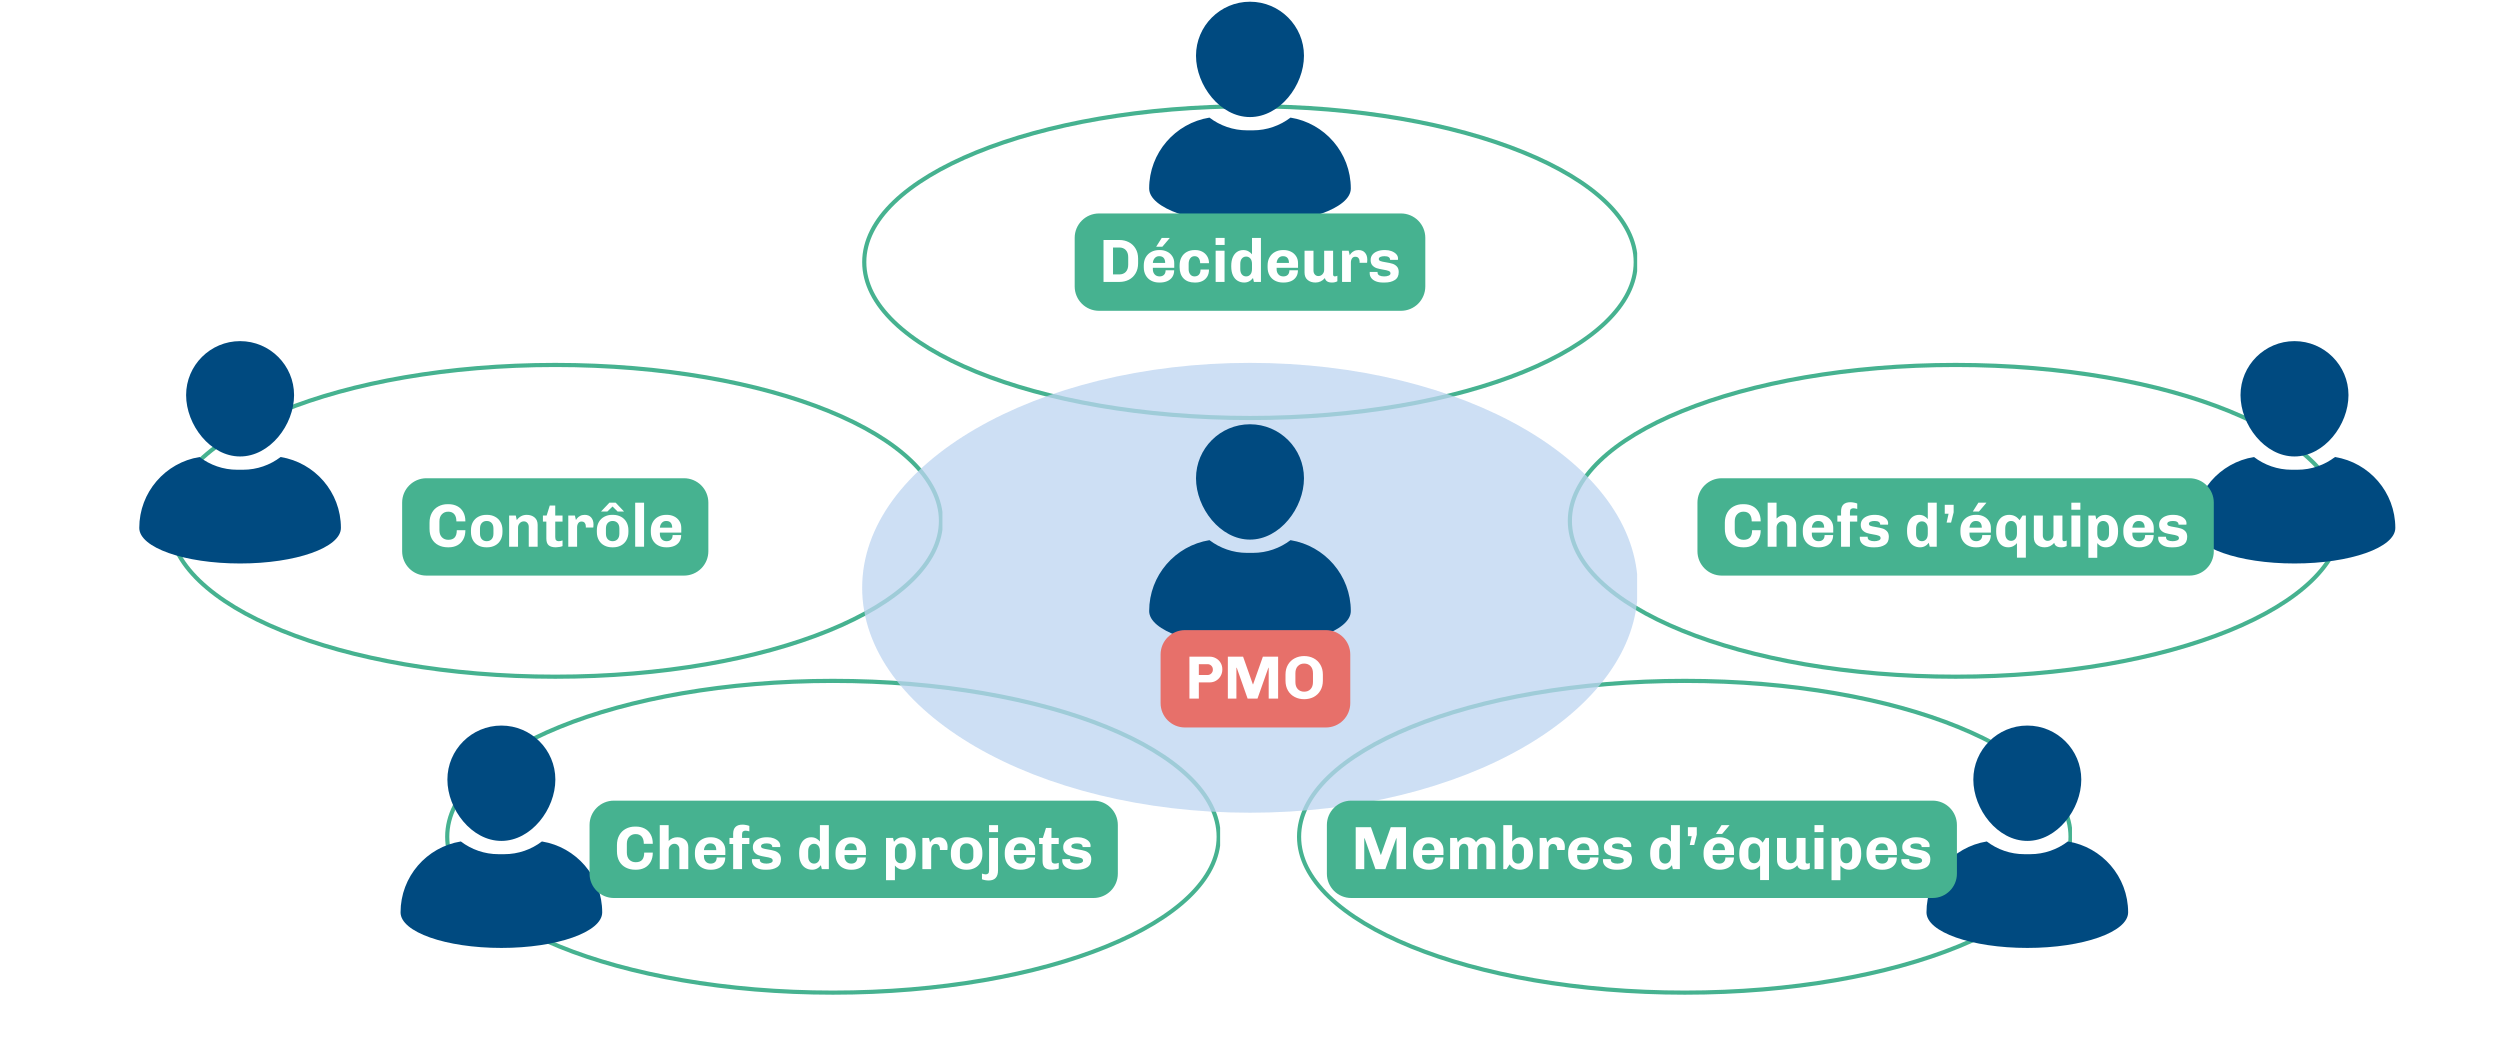 <svg xmlns="http://www.w3.org/2000/svg" xmlns:xlink="http://www.w3.org/1999/xlink" width="1200" zoomAndPan="magnify" viewBox="0 0 900 375" height="500" preserveAspectRatio="xMidYMid meet" version="1.0"><defs><filter x="0%" y="0%" width="100%" height="100%" id="47215c0802"><feColorMatrix values="0 0 0 0 1 0 0 0 0 1 0 0 0 0 1 0 0 0 1 0" color-interpolation-filters="sRGB"/></filter><g/><clipPath id="316a398ea1"><path d="M 310.383 37.5 L 589.379 37.5 L 589.379 151.5 L 310.383 151.5 Z M 310.383 37.5 " clip-rule="nonzero"/></clipPath><clipPath id="0a0f448046"><path d="M 449.996 37.5 C 372.891 37.5 310.383 62.961 310.383 94.363 C 310.383 125.77 372.891 151.23 449.996 151.23 C 527.105 151.23 589.613 125.77 589.613 94.363 C 589.613 62.961 527.105 37.5 449.996 37.5 Z M 449.996 37.5 " clip-rule="nonzero"/></clipPath><clipPath id="5fa3d1019f"><path d="M 60.27 130.633 L 339.27 130.633 L 339.27 244.633 L 60.27 244.633 Z M 60.27 130.633 " clip-rule="nonzero"/></clipPath><clipPath id="3966c5c94a"><path d="M 199.887 130.633 C 122.777 130.633 60.27 156.094 60.27 187.496 C 60.27 218.902 122.777 244.363 199.887 244.363 C 276.992 244.363 339.5 218.902 339.5 187.496 C 339.5 156.094 276.992 130.633 199.887 130.633 Z M 199.887 130.633 " clip-rule="nonzero"/></clipPath><clipPath id="d17bd5d3ea"><path d="M 160.25 244.367 L 439.246 244.367 L 439.246 358.367 L 160.25 358.367 Z M 160.25 244.367 " clip-rule="nonzero"/></clipPath><clipPath id="14e200fb08"><path d="M 299.863 244.367 C 222.758 244.367 160.25 269.828 160.25 301.234 C 160.25 332.637 222.758 358.098 299.863 358.098 C 376.969 358.098 439.477 332.637 439.477 301.234 C 439.477 269.828 376.969 244.367 299.863 244.367 Z M 299.863 244.367 " clip-rule="nonzero"/></clipPath><clipPath id="bafa4dea0b"><path d="M 564.402 130.633 L 843.402 130.633 L 843.402 244.633 L 564.402 244.633 Z M 564.402 130.633 " clip-rule="nonzero"/></clipPath><clipPath id="ee07f5faf7"><path d="M 704.02 130.633 C 626.91 130.633 564.402 156.094 564.402 187.496 C 564.402 218.902 626.91 244.363 704.02 244.363 C 781.125 244.363 843.633 218.902 843.633 187.496 C 843.633 156.094 781.125 130.633 704.02 130.633 Z M 704.02 130.633 " clip-rule="nonzero"/></clipPath><clipPath id="1dd9682355"><path d="M 466.918 244.367 L 745.914 244.367 L 745.914 358.367 L 466.918 358.367 Z M 466.918 244.367 " clip-rule="nonzero"/></clipPath><clipPath id="f4828e3d81"><path d="M 606.531 244.367 C 529.426 244.367 466.918 269.828 466.918 301.234 C 466.918 332.637 529.426 358.098 606.531 358.098 C 683.641 358.098 746.148 332.637 746.148 301.234 C 746.148 269.828 683.641 244.367 606.531 244.367 Z M 606.531 244.367 " clip-rule="nonzero"/></clipPath><mask id="af66c91f79"><g filter="url(#47215c0802)"><rect x="-90" width="1080" fill="#000000" y="-37.5" height="450" fill-opacity="0.75"/></g></mask><clipPath id="06e087cdaa"><path d="M 0.379 0.633 L 279.996 0.633 L 279.996 162.582 L 0.379 162.582 Z M 0.379 0.633 " clip-rule="nonzero"/></clipPath><clipPath id="ac817b84f6"><path d="M 140 0.633 C 62.891 0.633 0.379 36.887 0.379 81.605 C 0.379 126.328 62.891 162.582 140 162.582 C 217.109 162.582 279.621 126.328 279.621 81.605 C 279.621 36.887 217.109 0.633 140 0.633 Z M 140 0.633 " clip-rule="nonzero"/></clipPath><clipPath id="664ce1b276"><rect x="0" width="281" y="0" height="163"/></clipPath><clipPath id="7c104b93c4"><path d="M 430 152.734 L 470 152.734 L 470 195 L 430 195 Z M 430 152.734 " clip-rule="nonzero"/></clipPath><clipPath id="db852506d5"><path d="M 413.523 194 L 486.273 194 L 486.273 232.984 L 413.523 232.984 Z M 413.523 194 " clip-rule="nonzero"/></clipPath><clipPath id="20c1e519a6"><path d="M 430 0.617 L 470 0.617 L 470 43 L 430 43 Z M 430 0.617 " clip-rule="nonzero"/></clipPath><clipPath id="8351fad92a"><path d="M 413.523 42 L 486.273 42 L 486.273 80.867 L 413.523 80.867 Z M 413.523 42 " clip-rule="nonzero"/></clipPath><clipPath id="ed696abe77"><path d="M 67 122.805 L 106 122.805 L 106 165 L 67 165 Z M 67 122.805 " clip-rule="nonzero"/></clipPath><clipPath id="6a2b9ec42f"><path d="M 50 164 L 122.711 164 L 122.711 203 L 50 203 Z M 50 164 " clip-rule="nonzero"/></clipPath><clipPath id="d7ce8900bc"><path d="M 806 122.805 L 846 122.805 L 846 165 L 806 165 Z M 806 122.805 " clip-rule="nonzero"/></clipPath><clipPath id="a70c9791c6"><path d="M 789.543 164 L 862.293 164 L 862.293 203 L 789.543 203 Z M 789.543 164 " clip-rule="nonzero"/></clipPath><clipPath id="01d171693f"><path d="M 710 261.203 L 750 261.203 L 750 303 L 710 303 Z M 710 261.203 " clip-rule="nonzero"/></clipPath><clipPath id="59ee38dcff"><path d="M 693.355 302 L 766.105 302 L 766.105 341.453 L 693.355 341.453 Z M 693.355 302 " clip-rule="nonzero"/></clipPath><clipPath id="61919811d4"><path d="M 161 261.203 L 200 261.203 L 200 303 L 161 303 Z M 161 261.203 " clip-rule="nonzero"/></clipPath><clipPath id="21012d2841"><path d="M 144.02 302 L 216.77 302 L 216.77 341.453 L 144.02 341.453 Z M 144.02 302 " clip-rule="nonzero"/></clipPath></defs><rect x="-90" width="1080" fill="#ffffff" y="-37.5" height="450" fill-opacity="1"/><rect x="-90" width="1080" fill="#ffffff" y="-37.5" height="450" fill-opacity="1"/><g clip-path="url(#316a398ea1)"><g clip-path="url(#0a0f448046)"><path stroke-linecap="butt" transform="matrix(0.75, 0, 0, 0.75, 310.382, 37.5)" fill="none" stroke-linejoin="miter" d="M 186.153 0 C 83.345 0 0.002 33.948 0.002 75.818 C 0.002 117.693 83.345 151.641 186.153 151.641 C 288.965 151.641 372.309 117.693 372.309 75.818 C 372.309 33.948 288.965 0 186.153 0 Z M 186.153 0 " stroke="#46b290" stroke-width="4" stroke-opacity="1" stroke-miterlimit="4"/></g></g><g clip-path="url(#5fa3d1019f)"><g clip-path="url(#3966c5c94a)"><path stroke-linecap="butt" transform="matrix(0.75, 0, 0, 0.75, 60.27, 130.632)" fill="none" stroke-linejoin="miter" d="M 186.156 0 C 83.343 0 -0.001 33.948 -0.001 75.818 C -0.001 117.693 83.343 151.641 186.156 151.641 C 288.963 151.641 372.307 117.693 372.307 75.818 C 372.307 33.948 288.963 0 186.156 0 Z M 186.156 0 " stroke="#46b290" stroke-width="4" stroke-opacity="1" stroke-miterlimit="4"/></g></g><g clip-path="url(#d17bd5d3ea)"><g clip-path="url(#14e200fb08)"><path stroke-linecap="butt" transform="matrix(0.75, 0, 0, 0.75, 160.248, 244.367)" fill="none" stroke-linejoin="miter" d="M 186.153 -0 C 83.346 -0 0.002 33.948 0.002 75.823 C 0.002 117.692 83.346 151.64 186.153 151.64 C 288.96 151.64 372.304 117.692 372.304 75.823 C 372.304 33.948 288.96 -0 186.153 -0 Z M 186.153 -0 " stroke="#46b290" stroke-width="4" stroke-opacity="1" stroke-miterlimit="4"/></g></g><g clip-path="url(#bafa4dea0b)"><g clip-path="url(#ee07f5faf7)"><path stroke-linecap="butt" transform="matrix(0.75, 0, 0, 0.75, 564.404, 130.632)" fill="none" stroke-linejoin="miter" d="M 186.154 0 C 83.342 0 -0.002 33.948 -0.002 75.818 C -0.002 117.693 83.342 151.641 186.154 151.641 C 288.961 151.641 372.305 117.693 372.305 75.818 C 372.305 33.948 288.961 0 186.154 0 Z M 186.154 0 " stroke="#46b290" stroke-width="4" stroke-opacity="1" stroke-miterlimit="4"/></g></g><g clip-path="url(#1dd9682355)"><g clip-path="url(#f4828e3d81)"><path stroke-linecap="butt" transform="matrix(0.75, 0, 0, 0.75, 466.917, 244.367)" fill="none" stroke-linejoin="miter" d="M 186.152 -0 C 83.345 -0 0.001 33.948 0.001 75.823 C 0.001 117.692 83.345 151.64 186.152 151.64 C 288.964 151.64 372.308 117.692 372.308 75.823 C 372.308 33.948 288.964 -0 186.152 -0 Z M 186.152 -0 " stroke="#46b290" stroke-width="4" stroke-opacity="1" stroke-miterlimit="4"/></g></g><g mask="url(#af66c91f79)"><g transform="matrix(1, 0, 0, 1, 310, 130)"><g clip-path="url(#664ce1b276)"><g clip-path="url(#06e087cdaa)"><g clip-path="url(#ac817b84f6)"><path fill="#bcd4f0" d="M 0.379 0.633 L 279.363 0.633 L 279.363 162.582 L 0.379 162.582 Z M 0.379 0.633 " fill-opacity="1" fill-rule="nonzero"/></g></g></g></g></g><g clip-path="url(#7c104b93c4)"><path fill="#004a80" d="M 449.996 194.258 C 460.715 194.258 469.43 182.883 469.43 172.168 C 469.43 161.453 460.715 152.734 449.996 152.734 C 439.281 152.734 430.562 161.453 430.562 172.168 C 430.566 182.883 439.281 194.258 449.996 194.258 Z M 449.996 194.258 " fill-opacity="1" fill-rule="nonzero"/></g><g clip-path="url(#db852506d5)"><path fill="#004a80" d="M 464.586 194.457 C 460.816 197.328 456.113 199.039 451.02 199.039 L 448.973 199.039 C 443.879 199.039 439.176 197.328 435.406 194.457 C 423.098 196.445 413.699 207.117 413.699 219.984 C 413.699 227.055 429.949 232.785 449.996 232.785 C 470.043 232.785 486.293 227.055 486.293 219.984 C 486.293 207.117 476.895 196.445 464.586 194.457 Z M 464.586 194.457 " fill-opacity="1" fill-rule="nonzero"/></g><g clip-path="url(#20c1e519a6)"><path fill="#004a80" d="M 449.996 42.141 C 460.715 42.141 469.43 30.766 469.43 20.051 C 469.43 9.336 460.715 0.617 449.996 0.617 C 439.281 0.617 430.562 9.336 430.562 20.051 C 430.566 30.766 439.281 42.141 449.996 42.141 Z M 449.996 42.141 " fill-opacity="1" fill-rule="nonzero"/></g><g clip-path="url(#8351fad92a)"><path fill="#004a80" d="M 464.586 42.34 C 460.816 45.211 456.113 46.922 451.02 46.922 L 448.973 46.922 C 443.879 46.922 439.176 45.211 435.406 42.34 C 423.098 44.328 413.699 54.996 413.699 67.867 C 413.699 74.938 429.949 80.668 449.996 80.668 C 470.043 80.668 486.293 74.938 486.293 67.867 C 486.293 54.996 476.895 44.328 464.586 42.34 Z M 464.586 42.34 " fill-opacity="1" fill-rule="nonzero"/></g><g clip-path="url(#ed696abe77)"><path fill="#004a80" d="M 86.434 164.328 C 97.152 164.328 105.867 152.953 105.867 142.238 C 105.867 131.523 97.152 122.805 86.434 122.805 C 75.719 122.805 67 131.523 67 142.238 C 67.004 152.953 75.719 164.328 86.434 164.328 Z M 86.434 164.328 " fill-opacity="1" fill-rule="nonzero"/></g><g clip-path="url(#6a2b9ec42f)"><path fill="#004a80" d="M 101.023 164.527 C 97.254 167.398 92.551 169.109 87.457 169.109 L 85.41 169.109 C 80.316 169.109 75.613 167.398 71.844 164.527 C 59.535 166.516 50.137 177.184 50.137 190.055 C 50.137 197.125 66.387 202.855 86.434 202.855 C 106.48 202.855 122.73 197.125 122.73 190.055 C 122.73 177.184 113.332 166.516 101.023 164.527 Z M 101.023 164.527 " fill-opacity="1" fill-rule="nonzero"/></g><g clip-path="url(#d7ce8900bc)"><path fill="#004a80" d="M 826.02 164.328 C 836.734 164.328 845.453 152.953 845.453 142.238 C 845.453 131.523 836.734 122.805 826.02 122.805 C 815.305 122.805 806.586 131.523 806.586 142.238 C 806.586 152.953 815.305 164.328 826.02 164.328 Z M 826.02 164.328 " fill-opacity="1" fill-rule="nonzero"/></g><g clip-path="url(#a70c9791c6)"><path fill="#004a80" d="M 840.609 164.527 C 836.84 167.398 832.137 169.109 827.043 169.109 L 824.996 169.109 C 819.902 169.109 815.199 167.398 811.43 164.527 C 799.121 166.516 789.723 177.184 789.723 190.055 C 789.723 197.125 805.973 202.855 826.02 202.855 C 846.066 202.855 862.316 197.125 862.316 190.055 C 862.316 177.184 852.918 166.516 840.609 164.527 Z M 840.609 164.527 " fill-opacity="1" fill-rule="nonzero"/></g><g clip-path="url(#01d171693f)"><path fill="#004a80" d="M 729.832 302.727 C 740.547 302.727 749.262 291.355 749.262 280.641 C 749.262 269.926 740.547 261.203 729.832 261.203 C 719.113 261.203 710.398 269.926 710.398 280.641 C 710.398 291.355 719.117 302.727 729.832 302.727 Z M 729.832 302.727 " fill-opacity="1" fill-rule="nonzero"/></g><g clip-path="url(#59ee38dcff)"><path fill="#004a80" d="M 744.418 302.926 C 740.648 305.801 735.949 307.508 730.855 307.508 L 728.809 307.508 C 723.715 307.508 719.008 305.797 715.242 302.926 C 702.934 304.918 693.535 315.586 693.535 328.453 C 693.535 335.523 709.785 341.254 729.832 341.254 C 749.875 341.254 766.129 335.523 766.129 328.453 C 766.129 315.586 756.727 304.918 744.418 302.926 Z M 744.418 302.926 " fill-opacity="1" fill-rule="nonzero"/></g><g clip-path="url(#61919811d4)"><path fill="#004a80" d="M 180.496 302.727 C 191.211 302.727 199.93 291.355 199.93 280.641 C 199.93 269.926 191.211 261.203 180.496 261.203 C 169.781 261.203 161.062 269.926 161.062 280.641 C 161.062 291.355 169.781 302.727 180.496 302.727 Z M 180.496 302.727 " fill-opacity="1" fill-rule="nonzero"/></g><g clip-path="url(#21012d2841)"><path fill="#004a80" d="M 195.086 302.926 C 191.316 305.801 186.613 307.508 181.52 307.508 L 179.473 307.508 C 174.379 307.508 169.676 305.797 165.906 302.926 C 153.598 304.918 144.199 315.586 144.199 328.453 C 144.199 335.523 160.449 341.254 180.496 341.254 C 200.543 341.254 216.793 335.523 216.793 328.453 C 216.793 315.586 207.395 304.918 195.086 302.926 Z M 195.086 302.926 " fill-opacity="1" fill-rule="nonzero"/></g><path fill="#46b290" d="M 395.648 76.844 L 504.344 76.844 C 506.668 76.844 508.898 77.766 510.543 79.41 C 512.184 81.051 513.109 83.281 513.109 85.605 L 513.109 103.129 C 513.109 105.453 512.184 107.684 510.543 109.324 C 508.898 110.969 506.668 111.891 504.344 111.891 L 395.648 111.891 C 390.809 111.891 386.887 107.969 386.887 103.129 L 386.887 85.605 C 386.887 80.766 390.809 76.844 395.648 76.844 Z M 395.648 76.844 " fill-opacity="1" fill-rule="nonzero"/><g fill="#ffffff" fill-opacity="1"><g transform="translate(395.687, 101.492)"><g><path d="M 7.297 -15.094 C 8.547 -15.094 9.68 -14.828 10.703 -14.297 C 11.723 -13.773 12.531 -13.004 13.125 -11.984 C 13.727 -10.973 14.031 -9.781 14.031 -8.406 L 14.031 -6.688 C 14.031 -5.312 13.727 -4.113 13.125 -3.094 C 12.531 -2.082 11.723 -1.312 10.703 -0.781 C 9.68 -0.258 8.547 0 7.297 0 L 1.578 0 L 1.578 -15.094 Z M 5 -2.703 L 7.297 -2.703 C 8.242 -2.703 9.008 -3.004 9.594 -3.609 C 10.176 -4.223 10.469 -5.086 10.469 -6.203 L 10.469 -8.891 C 10.469 -10.004 10.176 -10.863 9.594 -11.469 C 9.008 -12.082 8.242 -12.391 7.297 -12.391 L 5 -12.391 Z M 5 -2.703 "/></g></g></g><g fill="#ffffff" fill-opacity="1"><g transform="translate(410.776, 101.492)"><g><path d="M 5.438 -12.656 L 7.453 -15.844 L 10.297 -15.844 L 10.312 -15.781 L 7.656 -12.656 Z M 11.922 -4.203 C 11.922 -3.223 11.688 -2.395 11.219 -1.719 C 10.75 -1.051 10.129 -0.562 9.359 -0.25 C 8.586 0.062 7.75 0.219 6.844 0.219 L 6.484 0.219 C 5.441 0.219 4.504 0 3.672 -0.438 C 2.836 -0.875 2.18 -1.508 1.703 -2.344 C 1.223 -3.176 0.984 -4.16 0.984 -5.297 L 0.984 -5.938 C 0.984 -7.07 1.223 -8.055 1.703 -8.891 C 2.191 -9.723 2.848 -10.359 3.672 -10.797 C 4.504 -11.242 5.441 -11.469 6.484 -11.469 L 6.844 -11.469 C 7.75 -11.469 8.586 -11.281 9.359 -10.906 C 10.141 -10.531 10.766 -9.984 11.234 -9.266 C 11.711 -8.555 11.953 -7.719 11.953 -6.75 L 11.953 -5.078 L 4.25 -5.078 L 4.25 -4.547 C 4.25 -3.816 4.461 -3.207 4.891 -2.719 C 5.328 -2.227 5.922 -1.984 6.672 -1.984 C 7.336 -1.984 7.863 -2.172 8.25 -2.547 C 8.645 -2.922 8.844 -3.473 8.844 -4.203 Z M 6.516 -9.266 C 5.867 -9.266 5.344 -9.035 4.938 -8.578 C 4.531 -8.117 4.301 -7.539 4.25 -6.844 L 8.688 -6.844 C 8.688 -7.594 8.516 -8.18 8.172 -8.609 C 7.828 -9.047 7.273 -9.266 6.516 -9.266 Z M 6.516 -9.266 "/></g></g></g><g fill="#ffffff" fill-opacity="1"><g transform="translate(423.71, 101.492)"><g><path d="M 4.203 -4.547 C 4.203 -3.816 4.391 -3.207 4.766 -2.719 C 5.148 -2.227 5.664 -1.984 6.312 -1.984 C 6.988 -1.984 7.52 -2.191 7.906 -2.609 C 8.289 -3.023 8.484 -3.645 8.484 -4.469 L 11.531 -4.469 C 11.531 -3.426 11.305 -2.551 10.859 -1.844 C 10.41 -1.145 9.816 -0.625 9.078 -0.281 C 8.348 0.051 7.547 0.219 6.672 0.219 L 6.312 0.219 C 4.664 0.219 3.359 -0.266 2.391 -1.234 C 1.43 -2.211 0.953 -3.566 0.953 -5.297 L 0.953 -5.938 C 0.953 -7.082 1.18 -8.066 1.641 -8.891 C 2.098 -9.723 2.727 -10.359 3.531 -10.797 C 4.344 -11.242 5.27 -11.469 6.312 -11.469 L 6.672 -11.469 C 7.535 -11.469 8.336 -11.281 9.078 -10.906 C 9.816 -10.531 10.41 -9.984 10.859 -9.266 C 11.305 -8.555 11.531 -7.719 11.531 -6.75 L 8.344 -6.75 C 8.344 -7.508 8.172 -8.117 7.828 -8.578 C 7.492 -9.035 7 -9.266 6.344 -9.266 C 5.676 -9.266 5.148 -9.004 4.766 -8.484 C 4.391 -7.961 4.203 -7.305 4.203 -6.516 Z M 4.203 -4.547 "/></g></g></g><g fill="#ffffff" fill-opacity="1"><g transform="translate(436.181, 101.492)"><g><path d="M 1.438 -15.844 L 4.688 -15.844 L 4.688 -13.312 L 1.438 -13.312 Z M 1.453 0 L 1.453 -11.234 L 4.656 -11.234 L 4.656 0 Z M 1.453 0 "/></g></g></g><g fill="#ffffff" fill-opacity="1"><g transform="translate(442.296, 101.492)"><g><path d="M 8.781 -1.406 C 7.957 -0.32 6.898 0.219 5.609 0.219 C 4.734 0.219 3.941 0.004 3.234 -0.422 C 2.523 -0.848 1.969 -1.492 1.562 -2.359 C 1.156 -3.223 0.953 -4.289 0.953 -5.562 L 0.953 -5.812 C 0.953 -7.031 1.141 -8.062 1.516 -8.906 C 1.898 -9.758 2.414 -10.398 3.062 -10.828 C 3.719 -11.254 4.457 -11.469 5.281 -11.469 C 5.988 -11.469 6.609 -11.316 7.141 -11.016 C 7.672 -10.723 8.098 -10.363 8.422 -9.938 L 8.422 -15.844 L 11.641 -15.844 L 11.641 0 L 9.109 0 Z M 4.203 -4.641 C 4.203 -3.785 4.398 -3.129 4.797 -2.672 C 5.191 -2.211 5.695 -1.984 6.312 -1.984 C 6.926 -1.984 7.43 -2.211 7.828 -2.672 C 8.223 -3.129 8.422 -3.785 8.422 -4.641 L 8.422 -6.469 C 8.422 -7.332 8.223 -7.988 7.828 -8.438 C 7.43 -8.895 6.926 -9.125 6.312 -9.125 C 5.695 -9.125 5.191 -8.895 4.797 -8.438 C 4.398 -7.988 4.203 -7.332 4.203 -6.469 Z M 4.203 -4.641 "/></g></g></g><g fill="#ffffff" fill-opacity="1"><g transform="translate(455.384, 101.492)"><g><path d="M 11.875 -4.203 C 11.875 -3.223 11.641 -2.395 11.172 -1.719 C 10.703 -1.051 10.082 -0.562 9.312 -0.25 C 8.539 0.062 7.703 0.219 6.797 0.219 L 6.453 0.219 C 5.41 0.219 4.469 0 3.625 -0.438 C 2.789 -0.875 2.133 -1.508 1.656 -2.344 C 1.188 -3.176 0.953 -4.16 0.953 -5.297 L 0.953 -5.938 C 0.953 -7.07 1.191 -8.055 1.672 -8.891 C 2.148 -9.723 2.805 -10.359 3.641 -10.797 C 4.473 -11.242 5.41 -11.469 6.453 -11.469 L 6.797 -11.469 C 7.703 -11.469 8.547 -11.281 9.328 -10.906 C 10.109 -10.531 10.734 -9.984 11.203 -9.266 C 11.672 -8.555 11.906 -7.719 11.906 -6.75 L 11.906 -5.078 L 4.203 -5.078 L 4.203 -4.547 C 4.203 -3.816 4.414 -3.207 4.844 -2.719 C 5.281 -2.227 5.875 -1.984 6.625 -1.984 C 7.301 -1.984 7.832 -2.172 8.219 -2.547 C 8.602 -2.922 8.797 -3.473 8.797 -4.203 Z M 6.469 -9.266 C 5.82 -9.266 5.297 -9.035 4.891 -8.578 C 4.492 -8.117 4.266 -7.539 4.203 -6.844 L 8.641 -6.844 C 8.641 -7.594 8.469 -8.18 8.125 -8.609 C 7.781 -9.047 7.227 -9.266 6.469 -9.266 Z M 6.469 -9.266 "/></g></g></g><g fill="#ffffff" fill-opacity="1"><g transform="translate(468.23, 101.492)"><g><path d="M 11.688 -2.641 C 11.688 -2.422 11.75 -2.254 11.875 -2.141 C 12.008 -2.035 12.156 -1.984 12.312 -1.984 C 12.469 -1.984 12.629 -2.008 12.797 -2.062 C 12.973 -2.125 13.113 -2.176 13.219 -2.219 L 13.219 -0.234 C 12.676 0.066 12.031 0.219 11.281 0.219 C 9.82 0.219 8.973 -0.316 8.734 -1.391 C 7.805 -0.316 6.676 0.219 5.344 0.219 C 4.195 0.219 3.254 -0.086 2.516 -0.703 C 1.773 -1.316 1.406 -2.211 1.406 -3.391 L 1.406 -11.234 L 4.625 -11.234 L 4.625 -4.094 C 4.625 -3.52 4.785 -3.047 5.109 -2.672 C 5.441 -2.297 5.863 -2.109 6.375 -2.109 C 6.945 -2.109 7.438 -2.32 7.844 -2.75 C 8.258 -3.188 8.469 -3.711 8.469 -4.328 L 8.469 -11.234 L 11.688 -11.234 Z M 11.688 -2.641 "/></g></g></g><g fill="#ffffff" fill-opacity="1"><g transform="translate(481.691, 101.492)"><g><path d="M 7.766 -7.391 C 7.766 -7.848 7.641 -8.238 7.391 -8.562 C 7.141 -8.895 6.742 -9.062 6.203 -9.062 C 5.691 -9.062 5.301 -8.859 5.031 -8.453 C 4.758 -8.055 4.625 -7.555 4.625 -6.953 L 4.625 0 L 1.453 0 L 1.453 -11.234 L 3.828 -11.234 L 4.219 -9.594 C 4.281 -9.75 4.43 -9.973 4.672 -10.266 C 4.91 -10.566 5.258 -10.844 5.719 -11.094 C 6.188 -11.344 6.738 -11.469 7.375 -11.469 C 8.383 -11.469 9.16 -11.148 9.703 -10.516 C 10.254 -9.879 10.531 -9.047 10.531 -8.016 C 10.531 -7.785 10.52 -7.562 10.5 -7.344 C 10.477 -7.125 10.461 -6.973 10.453 -6.891 L 7.766 -6.891 Z M 7.766 -7.391 "/></g></g></g><g fill="#ffffff" fill-opacity="1"><g transform="translate(492.447, 101.492)"><g><path d="M 3.469 -3.438 C 3.469 -2.914 3.695 -2.539 4.156 -2.312 C 4.613 -2.094 5.18 -1.984 5.859 -1.984 C 6.441 -1.984 6.961 -2.07 7.422 -2.25 C 7.891 -2.426 8.125 -2.703 8.125 -3.078 C 8.125 -3.492 7.91 -3.785 7.484 -3.953 C 7.055 -4.129 6.395 -4.285 5.5 -4.422 C 4.562 -4.578 3.789 -4.75 3.188 -4.938 C 2.582 -5.133 2.062 -5.469 1.625 -5.938 C 1.195 -6.406 0.984 -7.055 0.984 -7.891 C 0.984 -8.66 1.207 -9.312 1.656 -9.844 C 2.102 -10.375 2.695 -10.773 3.438 -11.047 C 4.176 -11.328 4.988 -11.469 5.875 -11.469 L 6.312 -11.469 C 7.094 -11.469 7.828 -11.336 8.516 -11.078 C 9.211 -10.816 9.773 -10.457 10.203 -10 C 10.629 -9.539 10.844 -9.016 10.844 -8.422 C 10.844 -8.305 10.832 -8.203 10.812 -8.109 C 10.801 -8.016 10.797 -7.957 10.797 -7.938 L 7.984 -7.938 C 7.984 -8.82 7.312 -9.266 5.969 -9.266 C 5.344 -9.266 4.844 -9.176 4.469 -9 C 4.102 -8.82 3.922 -8.578 3.922 -8.266 C 3.922 -7.898 4.117 -7.645 4.516 -7.5 C 4.922 -7.352 5.555 -7.211 6.422 -7.078 C 7.398 -6.922 8.191 -6.75 8.797 -6.562 C 9.41 -6.383 9.945 -6.055 10.406 -5.578 C 10.863 -5.098 11.094 -4.426 11.094 -3.562 C 11.094 -2.227 10.617 -1.266 9.672 -0.672 C 8.734 -0.078 7.539 0.219 6.094 0.219 L 5.375 0.219 C 4.457 0.219 3.641 0.082 2.922 -0.188 C 2.203 -0.469 1.641 -0.863 1.234 -1.375 C 0.836 -1.895 0.641 -2.484 0.641 -3.141 L 0.656 -3.594 L 3.469 -3.594 Z M 3.469 -3.438 "/></g></g></g><path fill="#46b290" d="M 153.531 172.164 L 246.246 172.164 C 248.566 172.164 250.797 173.09 252.441 174.73 C 254.082 176.375 255.008 178.605 255.008 180.93 L 255.008 198.453 C 255.008 200.777 254.082 203.004 252.441 204.648 C 250.797 206.293 248.566 207.215 246.246 207.215 L 153.531 207.215 C 148.691 207.215 144.77 203.293 144.77 198.453 L 144.77 180.93 C 144.77 176.09 148.691 172.164 153.531 172.164 Z M 153.531 172.164 " fill-opacity="1" fill-rule="nonzero"/><g fill="#ffffff" fill-opacity="1"><g transform="translate(153.57, 196.815)"><g><path d="M 4.625 -5.984 C 4.625 -4.867 4.922 -4.004 5.516 -3.391 C 6.117 -2.785 6.883 -2.484 7.812 -2.484 C 8.852 -2.484 9.625 -2.766 10.125 -3.328 C 10.625 -3.898 10.875 -4.77 10.875 -5.938 L 13.969 -5.938 C 13.969 -4.645 13.707 -3.531 13.188 -2.594 C 12.664 -1.664 11.953 -0.961 11.047 -0.484 C 10.141 -0.016 9.113 0.219 7.969 0.219 L 7.656 0.219 C 6.395 0.219 5.266 -0.035 4.266 -0.547 C 3.266 -1.055 2.477 -1.812 1.906 -2.812 C 1.344 -3.82 1.062 -5.039 1.062 -6.469 L 1.062 -8.625 C 1.062 -10 1.344 -11.191 1.906 -12.203 C 2.477 -13.223 3.258 -13.992 4.25 -14.516 C 5.238 -15.047 6.344 -15.312 7.562 -15.312 L 7.875 -15.312 C 9.051 -15.312 10.098 -15.078 11.016 -14.609 C 11.93 -14.148 12.648 -13.453 13.172 -12.516 C 13.703 -11.586 13.969 -10.453 13.969 -9.109 L 10.734 -9.109 C 10.734 -10.254 10.477 -11.125 9.969 -11.719 C 9.469 -12.312 8.738 -12.609 7.781 -12.609 C 6.863 -12.609 6.109 -12.301 5.516 -11.688 C 4.922 -11.082 4.625 -10.223 4.625 -9.109 Z M 4.625 -5.984 "/></g></g></g><g fill="#ffffff" fill-opacity="1"><g transform="translate(168.593, 196.815)"><g><path d="M 12.297 -5.297 C 12.297 -4.172 12.055 -3.188 11.578 -2.344 C 11.109 -1.508 10.453 -0.875 9.609 -0.438 C 8.773 0 7.836 0.219 6.797 0.219 L 6.453 0.219 C 5.41 0.219 4.469 0 3.625 -0.438 C 2.789 -0.875 2.133 -1.508 1.656 -2.344 C 1.188 -3.188 0.953 -4.172 0.953 -5.297 L 0.953 -5.938 C 0.953 -7.07 1.188 -8.055 1.656 -8.891 C 2.133 -9.723 2.789 -10.359 3.625 -10.797 C 4.469 -11.242 5.41 -11.469 6.453 -11.469 L 6.797 -11.469 C 7.836 -11.469 8.773 -11.242 9.609 -10.797 C 10.453 -10.359 11.109 -9.723 11.578 -8.891 C 12.055 -8.055 12.297 -7.07 12.297 -5.938 Z M 9.047 -6.516 C 9.047 -7.41 8.82 -8.094 8.375 -8.562 C 7.926 -9.031 7.344 -9.266 6.625 -9.266 C 5.906 -9.266 5.32 -9.031 4.875 -8.562 C 4.426 -8.094 4.203 -7.41 4.203 -6.516 L 4.203 -4.734 C 4.203 -3.836 4.426 -3.156 4.875 -2.688 C 5.32 -2.219 5.906 -1.984 6.625 -1.984 C 7.344 -1.984 7.926 -2.219 8.375 -2.688 C 8.82 -3.156 9.047 -3.836 9.047 -4.734 Z M 9.047 -6.516 "/></g></g></g><g fill="#ffffff" fill-opacity="1"><g transform="translate(181.835, 196.815)"><g><path d="M 4.203 -9.594 C 5.129 -10.844 6.32 -11.469 7.781 -11.469 C 8.926 -11.469 9.867 -11.156 10.609 -10.531 C 11.348 -9.914 11.719 -9.023 11.719 -7.859 L 11.719 0 L 8.516 0 L 8.516 -7.156 C 8.516 -7.727 8.348 -8.195 8.016 -8.562 C 7.691 -8.938 7.27 -9.125 6.75 -9.125 C 6.176 -9.125 5.68 -8.906 5.266 -8.469 C 4.859 -8.039 4.656 -7.52 4.656 -6.906 L 4.656 0 L 1.453 0 L 1.453 -11.234 L 3.844 -11.234 Z M 4.203 -9.594 "/></g></g></g><g fill="#ffffff" fill-opacity="1"><g transform="translate(194.967, 196.815)"><g><path d="M 7.547 -0.203 C 7.254 -0.078 6.867 0.02 6.391 0.094 C 5.91 0.176 5.488 0.219 5.125 0.219 C 4 0.219 3.148 -0.02 2.578 -0.5 C 2.004 -0.988 1.719 -1.797 1.719 -2.922 L 1.719 -9.047 L 0.484 -9.047 L 0.484 -11.234 L 1.828 -11.234 L 2.953 -14.828 L 4.922 -14.828 L 4.922 -11.234 L 7.547 -11.234 L 7.547 -9.047 L 4.922 -9.047 L 4.922 -3.469 C 4.922 -2.883 5.035 -2.488 5.266 -2.281 C 5.492 -2.082 5.801 -1.984 6.188 -1.984 C 6.363 -1.984 6.586 -2.008 6.859 -2.062 C 7.141 -2.125 7.367 -2.191 7.547 -2.266 Z M 7.547 -0.203 "/></g></g></g><g fill="#ffffff" fill-opacity="1"><g transform="translate(203.127, 196.815)"><g><path d="M 7.766 -7.391 C 7.766 -7.848 7.641 -8.238 7.391 -8.562 C 7.141 -8.895 6.742 -9.062 6.203 -9.062 C 5.691 -9.062 5.301 -8.859 5.031 -8.453 C 4.758 -8.055 4.625 -7.555 4.625 -6.953 L 4.625 0 L 1.453 0 L 1.453 -11.234 L 3.828 -11.234 L 4.219 -9.594 C 4.281 -9.75 4.43 -9.973 4.672 -10.266 C 4.91 -10.566 5.258 -10.844 5.719 -11.094 C 6.188 -11.344 6.738 -11.469 7.375 -11.469 C 8.383 -11.469 9.16 -11.148 9.703 -10.516 C 10.254 -9.879 10.531 -9.047 10.531 -8.016 C 10.531 -7.785 10.52 -7.562 10.5 -7.344 C 10.477 -7.125 10.461 -6.973 10.453 -6.891 L 7.766 -6.891 Z M 7.766 -7.391 "/></g></g></g><g fill="#ffffff" fill-opacity="1"><g transform="translate(213.883, 196.815)"><g><path d="M 7.766 -15.844 L 10.781 -12.656 L 8.469 -12.656 L 6.625 -14.469 L 4.75 -12.656 L 2.469 -12.656 L 5.5 -15.844 Z M 12.344 -5.297 C 12.344 -4.172 12.102 -3.188 11.625 -2.344 C 11.145 -1.508 10.488 -0.875 9.656 -0.438 C 8.82 0 7.883 0.219 6.844 0.219 L 6.484 0.219 C 5.441 0.219 4.504 0 3.672 -0.438 C 2.836 -0.875 2.18 -1.508 1.703 -2.344 C 1.223 -3.188 0.984 -4.172 0.984 -5.297 L 0.984 -5.938 C 0.984 -7.07 1.223 -8.055 1.703 -8.891 C 2.18 -9.723 2.836 -10.359 3.672 -10.797 C 4.504 -11.242 5.441 -11.469 6.484 -11.469 L 6.844 -11.469 C 7.883 -11.469 8.82 -11.242 9.656 -10.797 C 10.488 -10.359 11.145 -9.723 11.625 -8.891 C 12.102 -8.055 12.344 -7.07 12.344 -5.938 Z M 9.094 -6.516 C 9.094 -7.41 8.867 -8.094 8.422 -8.562 C 7.973 -9.031 7.391 -9.266 6.672 -9.266 C 5.953 -9.266 5.367 -9.031 4.922 -8.562 C 4.473 -8.094 4.25 -7.41 4.25 -6.516 L 4.25 -4.734 C 4.25 -3.836 4.473 -3.156 4.922 -2.688 C 5.367 -2.219 5.953 -1.984 6.672 -1.984 C 7.391 -1.984 7.973 -2.219 8.422 -2.688 C 8.867 -3.156 9.094 -3.836 9.094 -4.734 Z M 9.094 -6.516 "/></g></g></g><g fill="#ffffff" fill-opacity="1"><g transform="translate(227.213, 196.815)"><g><path d="M 1.453 0 L 1.453 -15.844 L 4.656 -15.844 L 4.656 0 Z M 1.453 0 "/></g></g></g><g fill="#ffffff" fill-opacity="1"><g transform="translate(233.35, 196.815)"><g><path d="M 11.875 -4.203 C 11.875 -3.223 11.641 -2.395 11.172 -1.719 C 10.703 -1.051 10.082 -0.562 9.312 -0.25 C 8.539 0.062 7.703 0.219 6.797 0.219 L 6.453 0.219 C 5.41 0.219 4.469 0 3.625 -0.438 C 2.789 -0.875 2.133 -1.508 1.656 -2.344 C 1.188 -3.176 0.953 -4.16 0.953 -5.297 L 0.953 -5.938 C 0.953 -7.07 1.191 -8.055 1.672 -8.891 C 2.148 -9.723 2.805 -10.359 3.641 -10.797 C 4.473 -11.242 5.41 -11.469 6.453 -11.469 L 6.797 -11.469 C 7.703 -11.469 8.547 -11.281 9.328 -10.906 C 10.109 -10.531 10.734 -9.984 11.203 -9.266 C 11.672 -8.555 11.906 -7.719 11.906 -6.75 L 11.906 -5.078 L 4.203 -5.078 L 4.203 -4.547 C 4.203 -3.816 4.414 -3.207 4.844 -2.719 C 5.281 -2.227 5.875 -1.984 6.625 -1.984 C 7.301 -1.984 7.832 -2.172 8.219 -2.547 C 8.602 -2.922 8.797 -3.473 8.797 -4.203 Z M 6.469 -9.266 C 5.82 -9.266 5.297 -9.035 4.891 -8.578 C 4.492 -8.117 4.266 -7.539 4.203 -6.844 L 8.641 -6.844 C 8.641 -7.594 8.469 -8.18 8.125 -8.609 C 7.781 -9.047 7.227 -9.266 6.469 -9.266 Z M 6.469 -9.266 "/></g></g></g><path fill="#46b290" d="M 619.844 172.164 L 788.199 172.164 C 793.039 172.164 796.965 176.09 796.965 180.93 L 796.965 198.453 C 796.965 203.293 793.039 207.215 788.199 207.215 L 619.844 207.215 C 615.004 207.215 611.082 203.293 611.082 198.453 L 611.082 180.93 C 611.082 176.09 615.004 172.164 619.844 172.164 Z M 619.844 172.164 " fill-opacity="1" fill-rule="nonzero"/><g fill="#ffffff" fill-opacity="1"><g transform="translate(619.882, 196.815)"><g><path d="M 4.625 -5.984 C 4.625 -4.867 4.922 -4.004 5.516 -3.391 C 6.117 -2.785 6.883 -2.484 7.812 -2.484 C 8.852 -2.484 9.625 -2.766 10.125 -3.328 C 10.625 -3.898 10.875 -4.77 10.875 -5.938 L 13.969 -5.938 C 13.969 -4.645 13.707 -3.531 13.188 -2.594 C 12.664 -1.664 11.953 -0.961 11.047 -0.484 C 10.141 -0.016 9.113 0.219 7.969 0.219 L 7.656 0.219 C 6.395 0.219 5.266 -0.035 4.266 -0.547 C 3.266 -1.055 2.477 -1.812 1.906 -2.812 C 1.344 -3.82 1.062 -5.039 1.062 -6.469 L 1.062 -8.625 C 1.062 -10 1.344 -11.191 1.906 -12.203 C 2.477 -13.223 3.258 -13.992 4.25 -14.516 C 5.238 -15.047 6.344 -15.312 7.562 -15.312 L 7.875 -15.312 C 9.051 -15.312 10.098 -15.078 11.016 -14.609 C 11.93 -14.148 12.648 -13.453 13.172 -12.516 C 13.703 -11.586 13.969 -10.453 13.969 -9.109 L 10.734 -9.109 C 10.734 -10.254 10.477 -11.125 9.969 -11.719 C 9.469 -12.312 8.738 -12.609 7.781 -12.609 C 6.863 -12.609 6.109 -12.301 5.516 -11.688 C 4.922 -11.082 4.625 -10.223 4.625 -9.109 Z M 4.625 -5.984 "/></g></g></g><g fill="#ffffff" fill-opacity="1"><g transform="translate(634.905, 196.815)"><g><path d="M 4.656 -10.141 C 5.508 -11.023 6.551 -11.469 7.781 -11.469 C 8.926 -11.469 9.867 -11.156 10.609 -10.531 C 11.348 -9.914 11.719 -9.023 11.719 -7.859 L 11.719 0 L 8.516 0 L 8.516 -7.156 C 8.516 -7.727 8.348 -8.195 8.016 -8.562 C 7.691 -8.938 7.27 -9.125 6.75 -9.125 C 6.176 -9.125 5.68 -8.906 5.266 -8.469 C 4.859 -8.039 4.656 -7.52 4.656 -6.906 L 4.656 0 L 1.453 0 L 1.453 -15.844 L 4.656 -15.844 Z M 4.656 -10.141 "/></g></g></g><g fill="#ffffff" fill-opacity="1"><g transform="translate(648.059, 196.815)"><g><path d="M 11.875 -4.203 C 11.875 -3.223 11.641 -2.395 11.172 -1.719 C 10.703 -1.051 10.082 -0.562 9.312 -0.25 C 8.539 0.062 7.703 0.219 6.797 0.219 L 6.453 0.219 C 5.41 0.219 4.469 0 3.625 -0.438 C 2.789 -0.875 2.133 -1.508 1.656 -2.344 C 1.188 -3.176 0.953 -4.16 0.953 -5.297 L 0.953 -5.938 C 0.953 -7.07 1.191 -8.055 1.672 -8.891 C 2.148 -9.723 2.805 -10.359 3.641 -10.797 C 4.473 -11.242 5.41 -11.469 6.453 -11.469 L 6.797 -11.469 C 7.703 -11.469 8.547 -11.281 9.328 -10.906 C 10.109 -10.531 10.734 -9.984 11.203 -9.266 C 11.672 -8.555 11.906 -7.719 11.906 -6.75 L 11.906 -5.078 L 4.203 -5.078 L 4.203 -4.547 C 4.203 -3.816 4.414 -3.207 4.844 -2.719 C 5.281 -2.227 5.875 -1.984 6.625 -1.984 C 7.301 -1.984 7.832 -2.172 8.219 -2.547 C 8.602 -2.922 8.797 -3.473 8.797 -4.203 Z M 6.469 -9.266 C 5.82 -9.266 5.297 -9.035 4.891 -8.578 C 4.492 -8.117 4.266 -7.539 4.203 -6.844 L 8.641 -6.844 C 8.641 -7.594 8.469 -8.18 8.125 -8.609 C 7.781 -9.047 7.227 -9.266 6.469 -9.266 Z M 6.469 -9.266 "/></g></g></g><g fill="#ffffff" fill-opacity="1"><g transform="translate(660.904, 196.815)"><g><path d="M 7.703 -13.594 C 7.504 -13.656 7.266 -13.711 6.984 -13.766 C 6.711 -13.816 6.5 -13.844 6.344 -13.844 C 5.988 -13.844 5.688 -13.754 5.438 -13.578 C 5.195 -13.398 5.078 -13.047 5.078 -12.516 L 5.078 -11.234 L 7.703 -11.234 L 7.703 -9.047 L 5.078 -9.047 L 5.078 0 L 1.875 0 L 1.875 -9.047 L 0.547 -9.047 L 0.547 -11.234 L 1.875 -11.234 L 1.875 -12.719 C 1.875 -14.914 3.004 -16.016 5.266 -16.016 C 5.629 -16.016 6.051 -15.969 6.531 -15.875 C 7.02 -15.789 7.41 -15.68 7.703 -15.547 Z M 7.703 -13.594 "/></g></g></g><g fill="#ffffff" fill-opacity="1"><g transform="translate(668.889, 196.815)"><g><path d="M 3.469 -3.438 C 3.469 -2.914 3.695 -2.539 4.156 -2.312 C 4.613 -2.094 5.18 -1.984 5.859 -1.984 C 6.441 -1.984 6.961 -2.07 7.422 -2.25 C 7.891 -2.426 8.125 -2.703 8.125 -3.078 C 8.125 -3.492 7.91 -3.785 7.484 -3.953 C 7.055 -4.129 6.395 -4.285 5.5 -4.422 C 4.562 -4.578 3.789 -4.75 3.188 -4.938 C 2.582 -5.133 2.062 -5.469 1.625 -5.938 C 1.195 -6.406 0.984 -7.055 0.984 -7.891 C 0.984 -8.66 1.207 -9.312 1.656 -9.844 C 2.102 -10.375 2.695 -10.773 3.438 -11.047 C 4.176 -11.328 4.988 -11.469 5.875 -11.469 L 6.312 -11.469 C 7.094 -11.469 7.828 -11.336 8.516 -11.078 C 9.211 -10.816 9.773 -10.457 10.203 -10 C 10.629 -9.539 10.844 -9.016 10.844 -8.422 C 10.844 -8.305 10.832 -8.203 10.812 -8.109 C 10.801 -8.016 10.797 -7.957 10.797 -7.938 L 7.984 -7.938 C 7.984 -8.82 7.312 -9.266 5.969 -9.266 C 5.344 -9.266 4.844 -9.176 4.469 -9 C 4.102 -8.82 3.922 -8.578 3.922 -8.266 C 3.922 -7.898 4.117 -7.645 4.516 -7.5 C 4.922 -7.352 5.555 -7.211 6.422 -7.078 C 7.398 -6.922 8.191 -6.75 8.797 -6.562 C 9.41 -6.383 9.945 -6.055 10.406 -5.578 C 10.863 -5.098 11.094 -4.426 11.094 -3.562 C 11.094 -2.227 10.617 -1.266 9.672 -0.672 C 8.734 -0.078 7.539 0.219 6.094 0.219 L 5.375 0.219 C 4.457 0.219 3.641 0.082 2.922 -0.188 C 2.203 -0.469 1.641 -0.863 1.234 -1.375 C 0.836 -1.895 0.641 -2.484 0.641 -3.141 L 0.656 -3.594 L 3.469 -3.594 Z M 3.469 -3.438 "/></g></g></g><g fill="#ffffff" fill-opacity="1"><g transform="translate(680.745, 196.815)"><g/></g></g><g fill="#ffffff" fill-opacity="1"><g transform="translate(685.584, 196.815)"><g><path d="M 8.781 -1.406 C 7.957 -0.32 6.898 0.219 5.609 0.219 C 4.734 0.219 3.941 0.004 3.234 -0.422 C 2.523 -0.848 1.969 -1.492 1.562 -2.359 C 1.156 -3.223 0.953 -4.289 0.953 -5.562 L 0.953 -5.812 C 0.953 -7.031 1.141 -8.062 1.516 -8.906 C 1.898 -9.758 2.414 -10.398 3.062 -10.828 C 3.719 -11.254 4.457 -11.469 5.281 -11.469 C 5.988 -11.469 6.609 -11.316 7.141 -11.016 C 7.672 -10.723 8.098 -10.363 8.422 -9.938 L 8.422 -15.844 L 11.641 -15.844 L 11.641 0 L 9.109 0 Z M 4.203 -4.641 C 4.203 -3.785 4.398 -3.129 4.797 -2.672 C 5.191 -2.211 5.695 -1.984 6.312 -1.984 C 6.926 -1.984 7.43 -2.211 7.828 -2.672 C 8.223 -3.129 8.422 -3.785 8.422 -4.641 L 8.422 -6.469 C 8.422 -7.332 8.223 -7.988 7.828 -8.438 C 7.43 -8.895 6.926 -9.125 6.312 -9.125 C 5.695 -9.125 5.191 -8.895 4.797 -8.438 C 4.398 -7.988 4.203 -7.332 4.203 -6.469 Z M 4.203 -4.641 "/></g></g></g><g fill="#ffffff" fill-opacity="1"><g transform="translate(698.672, 196.815)"><g><path d="M 2.109 -8.688 C 2.254 -9.395 2.488 -10.453 2.812 -11.859 L 1.438 -11.859 L 1.438 -15.094 L 4.641 -15.094 L 4.641 -12.391 L 3.719 -8.688 Z M 2.109 -8.688 "/></g></g></g><g fill="#ffffff" fill-opacity="1"><g transform="translate(704.765, 196.815)"><g><path d="M 5.438 -12.656 L 7.453 -15.844 L 10.297 -15.844 L 10.312 -15.781 L 7.656 -12.656 Z M 11.922 -4.203 C 11.922 -3.223 11.688 -2.395 11.219 -1.719 C 10.75 -1.051 10.129 -0.562 9.359 -0.25 C 8.586 0.062 7.75 0.219 6.844 0.219 L 6.484 0.219 C 5.441 0.219 4.504 0 3.672 -0.438 C 2.836 -0.875 2.18 -1.508 1.703 -2.344 C 1.223 -3.176 0.984 -4.16 0.984 -5.297 L 0.984 -5.938 C 0.984 -7.07 1.223 -8.055 1.703 -8.891 C 2.191 -9.723 2.848 -10.359 3.672 -10.797 C 4.504 -11.242 5.441 -11.469 6.484 -11.469 L 6.844 -11.469 C 7.75 -11.469 8.586 -11.281 9.359 -10.906 C 10.141 -10.531 10.766 -9.984 11.234 -9.266 C 11.711 -8.555 11.953 -7.719 11.953 -6.75 L 11.953 -5.078 L 4.25 -5.078 L 4.25 -4.547 C 4.25 -3.816 4.461 -3.207 4.891 -2.719 C 5.328 -2.227 5.922 -1.984 6.672 -1.984 C 7.336 -1.984 7.863 -2.172 8.25 -2.547 C 8.645 -2.922 8.844 -3.473 8.844 -4.203 Z M 6.516 -9.266 C 5.867 -9.266 5.344 -9.035 4.938 -8.578 C 4.531 -8.117 4.301 -7.539 4.25 -6.844 L 8.688 -6.844 C 8.688 -7.594 8.516 -8.18 8.172 -8.609 C 7.828 -9.047 7.273 -9.266 6.516 -9.266 Z M 6.516 -9.266 "/></g></g></g><g fill="#ffffff" fill-opacity="1"><g transform="translate(717.698, 196.815)"><g><path d="M 8.406 -1.297 C 8.082 -0.867 7.648 -0.508 7.109 -0.219 C 6.578 0.07 5.961 0.219 5.266 0.219 C 4.441 0.219 3.703 0.004 3.047 -0.422 C 2.391 -0.848 1.867 -1.484 1.484 -2.328 C 1.109 -3.18 0.922 -4.219 0.922 -5.438 L 0.922 -5.672 C 0.922 -6.953 1.125 -8.023 1.531 -8.891 C 1.945 -9.754 2.504 -10.398 3.203 -10.828 C 3.91 -11.254 4.707 -11.469 5.594 -11.469 C 6.395 -11.469 7.109 -11.301 7.734 -10.969 C 8.367 -10.633 8.898 -10.156 9.328 -9.531 L 9.703 -10.094 C 9.848 -10.344 9.984 -10.555 10.109 -10.734 C 10.242 -10.922 10.359 -11.086 10.453 -11.234 L 11.609 -11.234 L 11.609 3.953 L 8.406 3.953 Z M 4.188 -4.781 C 4.188 -3.926 4.383 -3.266 4.781 -2.797 C 5.176 -2.336 5.68 -2.109 6.297 -2.109 C 6.91 -2.109 7.414 -2.336 7.812 -2.797 C 8.207 -3.266 8.406 -3.926 8.406 -4.781 L 8.406 -6.594 C 8.406 -7.457 8.207 -8.117 7.812 -8.578 C 7.414 -9.035 6.91 -9.266 6.297 -9.266 C 5.68 -9.266 5.176 -9.035 4.781 -8.578 C 4.383 -8.117 4.188 -7.457 4.188 -6.594 Z M 4.188 -4.781 "/></g></g></g><g fill="#ffffff" fill-opacity="1"><g transform="translate(730.786, 196.815)"><g><path d="M 11.688 -2.641 C 11.688 -2.422 11.75 -2.254 11.875 -2.141 C 12.008 -2.035 12.156 -1.984 12.312 -1.984 C 12.469 -1.984 12.629 -2.008 12.797 -2.062 C 12.973 -2.125 13.113 -2.176 13.219 -2.219 L 13.219 -0.234 C 12.676 0.066 12.031 0.219 11.281 0.219 C 9.82 0.219 8.973 -0.316 8.734 -1.391 C 7.805 -0.316 6.676 0.219 5.344 0.219 C 4.195 0.219 3.254 -0.086 2.516 -0.703 C 1.773 -1.316 1.406 -2.211 1.406 -3.391 L 1.406 -11.234 L 4.625 -11.234 L 4.625 -4.094 C 4.625 -3.52 4.785 -3.047 5.109 -2.672 C 5.441 -2.297 5.863 -2.109 6.375 -2.109 C 6.945 -2.109 7.438 -2.32 7.844 -2.75 C 8.258 -3.188 8.469 -3.711 8.469 -4.328 L 8.469 -11.234 L 11.688 -11.234 Z M 11.688 -2.641 "/></g></g></g><g fill="#ffffff" fill-opacity="1"><g transform="translate(744.247, 196.815)"><g><path d="M 1.438 -15.844 L 4.688 -15.844 L 4.688 -13.312 L 1.438 -13.312 Z M 1.453 0 L 1.453 -11.234 L 4.656 -11.234 L 4.656 0 Z M 1.453 0 "/></g></g></g><g fill="#ffffff" fill-opacity="1"><g transform="translate(750.362, 196.815)"><g><path d="M 4.312 -9.828 C 5.133 -10.922 6.191 -11.469 7.484 -11.469 C 8.359 -11.469 9.145 -11.254 9.844 -10.828 C 10.551 -10.398 11.109 -9.754 11.516 -8.891 C 11.93 -8.023 12.141 -6.953 12.141 -5.672 L 12.141 -5.438 C 12.141 -4.219 11.945 -3.18 11.562 -2.328 C 11.188 -1.484 10.672 -0.848 10.016 -0.422 C 9.367 0.004 8.633 0.219 7.812 0.219 C 7.102 0.219 6.477 0.07 5.938 -0.219 C 5.406 -0.508 4.977 -0.867 4.656 -1.297 L 4.656 3.984 L 1.453 3.984 L 1.453 -11.234 L 3.984 -11.234 Z M 8.891 -6.594 C 8.891 -7.457 8.691 -8.117 8.297 -8.578 C 7.898 -9.035 7.395 -9.266 6.781 -9.266 C 6.164 -9.266 5.656 -9.035 5.25 -8.578 C 4.852 -8.117 4.656 -7.457 4.656 -6.594 L 4.656 -4.781 C 4.656 -3.926 4.852 -3.266 5.25 -2.797 C 5.656 -2.336 6.164 -2.109 6.781 -2.109 C 7.395 -2.109 7.898 -2.336 8.297 -2.797 C 8.691 -3.266 8.891 -3.926 8.891 -4.781 Z M 8.891 -6.594 "/></g></g></g><g fill="#ffffff" fill-opacity="1"><g transform="translate(763.45, 196.815)"><g><path d="M 11.875 -4.203 C 11.875 -3.223 11.641 -2.395 11.172 -1.719 C 10.703 -1.051 10.082 -0.562 9.312 -0.25 C 8.539 0.062 7.703 0.219 6.797 0.219 L 6.453 0.219 C 5.41 0.219 4.469 0 3.625 -0.438 C 2.789 -0.875 2.133 -1.508 1.656 -2.344 C 1.188 -3.176 0.953 -4.16 0.953 -5.297 L 0.953 -5.938 C 0.953 -7.07 1.191 -8.055 1.672 -8.891 C 2.148 -9.723 2.805 -10.359 3.641 -10.797 C 4.473 -11.242 5.41 -11.469 6.453 -11.469 L 6.797 -11.469 C 7.703 -11.469 8.547 -11.281 9.328 -10.906 C 10.109 -10.531 10.734 -9.984 11.203 -9.266 C 11.672 -8.555 11.906 -7.719 11.906 -6.75 L 11.906 -5.078 L 4.203 -5.078 L 4.203 -4.547 C 4.203 -3.816 4.414 -3.207 4.844 -2.719 C 5.281 -2.227 5.875 -1.984 6.625 -1.984 C 7.301 -1.984 7.832 -2.172 8.219 -2.547 C 8.602 -2.922 8.797 -3.473 8.797 -4.203 Z M 6.469 -9.266 C 5.82 -9.266 5.297 -9.035 4.891 -8.578 C 4.492 -8.117 4.266 -7.539 4.203 -6.844 L 8.641 -6.844 C 8.641 -7.594 8.469 -8.18 8.125 -8.609 C 7.781 -9.047 7.227 -9.266 6.469 -9.266 Z M 6.469 -9.266 "/></g></g></g><g fill="#ffffff" fill-opacity="1"><g transform="translate(776.296, 196.815)"><g><path d="M 3.469 -3.438 C 3.469 -2.914 3.695 -2.539 4.156 -2.312 C 4.613 -2.094 5.18 -1.984 5.859 -1.984 C 6.441 -1.984 6.961 -2.07 7.422 -2.25 C 7.891 -2.426 8.125 -2.703 8.125 -3.078 C 8.125 -3.492 7.91 -3.785 7.484 -3.953 C 7.055 -4.129 6.395 -4.285 5.5 -4.422 C 4.562 -4.578 3.789 -4.75 3.188 -4.938 C 2.582 -5.133 2.062 -5.469 1.625 -5.938 C 1.195 -6.406 0.984 -7.055 0.984 -7.891 C 0.984 -8.66 1.207 -9.312 1.656 -9.844 C 2.102 -10.375 2.695 -10.773 3.438 -11.047 C 4.176 -11.328 4.988 -11.469 5.875 -11.469 L 6.312 -11.469 C 7.094 -11.469 7.828 -11.336 8.516 -11.078 C 9.211 -10.816 9.773 -10.457 10.203 -10 C 10.629 -9.539 10.844 -9.016 10.844 -8.422 C 10.844 -8.305 10.832 -8.203 10.812 -8.109 C 10.801 -8.016 10.797 -7.957 10.797 -7.938 L 7.984 -7.938 C 7.984 -8.82 7.312 -9.266 5.969 -9.266 C 5.344 -9.266 4.844 -9.176 4.469 -9 C 4.102 -8.82 3.922 -8.578 3.922 -8.266 C 3.922 -7.898 4.117 -7.645 4.516 -7.5 C 4.922 -7.352 5.555 -7.211 6.422 -7.078 C 7.398 -6.922 8.191 -6.75 8.797 -6.562 C 9.41 -6.383 9.945 -6.055 10.406 -5.578 C 10.863 -5.098 11.094 -4.426 11.094 -3.562 C 11.094 -2.227 10.617 -1.266 9.672 -0.672 C 8.734 -0.078 7.539 0.219 6.094 0.219 L 5.375 0.219 C 4.457 0.219 3.641 0.082 2.922 -0.188 C 2.203 -0.469 1.641 -0.863 1.234 -1.375 C 0.836 -1.895 0.641 -2.484 0.641 -3.141 L 0.656 -3.594 L 3.469 -3.594 Z M 3.469 -3.438 "/></g></g></g><path fill="#46b290" d="M 486.441 288.23 L 695.73 288.23 C 700.57 288.23 704.492 292.156 704.492 296.996 L 704.492 314.52 C 704.492 319.359 700.57 323.281 695.73 323.281 L 486.441 323.281 C 481.602 323.281 477.676 319.359 477.676 314.52 L 477.676 296.996 C 477.676 292.156 481.602 288.23 486.441 288.23 Z M 486.441 288.23 " fill-opacity="1" fill-rule="nonzero"/><g fill="#ffffff" fill-opacity="1"><g transform="translate(486.478, 312.882)"><g><path d="M 16.281 0 L 16.281 -11.109 L 16.172 -11.109 L 12.25 0 L 8.688 0 L 4.781 -11.109 L 4.656 -11.109 L 4.656 0 L 1.578 0 L 1.578 -15.094 L 7.062 -15.094 L 10.578 -5.125 L 10.672 -5.125 L 14.188 -15.094 L 19.672 -15.094 L 19.672 0 Z M 16.281 0 "/></g></g></g><g fill="#ffffff" fill-opacity="1"><g transform="translate(507.748, 312.882)"><g><path d="M 11.875 -4.203 C 11.875 -3.223 11.641 -2.395 11.172 -1.719 C 10.703 -1.051 10.082 -0.562 9.312 -0.25 C 8.539 0.062 7.703 0.219 6.797 0.219 L 6.453 0.219 C 5.41 0.219 4.469 0 3.625 -0.438 C 2.789 -0.875 2.133 -1.508 1.656 -2.344 C 1.188 -3.176 0.953 -4.16 0.953 -5.297 L 0.953 -5.938 C 0.953 -7.07 1.191 -8.055 1.672 -8.891 C 2.148 -9.723 2.805 -10.359 3.641 -10.797 C 4.473 -11.242 5.41 -11.469 6.453 -11.469 L 6.797 -11.469 C 7.703 -11.469 8.547 -11.281 9.328 -10.906 C 10.109 -10.531 10.734 -9.984 11.203 -9.266 C 11.672 -8.555 11.906 -7.719 11.906 -6.75 L 11.906 -5.078 L 4.203 -5.078 L 4.203 -4.547 C 4.203 -3.816 4.414 -3.207 4.844 -2.719 C 5.281 -2.227 5.875 -1.984 6.625 -1.984 C 7.301 -1.984 7.832 -2.172 8.219 -2.547 C 8.602 -2.922 8.797 -3.473 8.797 -4.203 Z M 6.469 -9.266 C 5.82 -9.266 5.297 -9.035 4.891 -8.578 C 4.492 -8.117 4.266 -7.539 4.203 -6.844 L 8.641 -6.844 C 8.641 -7.594 8.469 -8.18 8.125 -8.609 C 7.781 -9.047 7.227 -9.266 6.469 -9.266 Z M 6.469 -9.266 "/></g></g></g><g fill="#ffffff" fill-opacity="1"><g transform="translate(520.593, 312.882)"><g><path d="M 7.531 -11.469 C 8.25 -11.469 8.891 -11.312 9.453 -11 C 10.023 -10.688 10.469 -10.238 10.781 -9.656 C 11.539 -10.863 12.633 -11.469 14.062 -11.469 C 15.113 -11.469 15.988 -11.145 16.688 -10.5 C 17.383 -9.863 17.734 -8.984 17.734 -7.859 L 17.734 0 L 14.516 0 L 14.516 -7.219 C 14.516 -7.832 14.383 -8.301 14.125 -8.625 C 13.863 -8.957 13.5 -9.125 13.031 -9.125 C 12.508 -9.125 12.07 -8.914 11.719 -8.5 C 11.375 -8.094 11.203 -7.582 11.203 -6.969 L 11.203 0 L 7.984 0 L 7.984 -7.219 C 7.984 -7.82 7.848 -8.289 7.578 -8.625 C 7.305 -8.957 6.938 -9.125 6.469 -9.125 C 5.957 -9.125 5.523 -8.914 5.172 -8.5 C 4.828 -8.094 4.656 -7.582 4.656 -6.969 L 4.656 0 L 1.453 0 L 1.453 -11.234 L 3.875 -11.234 C 3.957 -10.867 4.07 -10.32 4.219 -9.594 C 4.613 -10.219 5.094 -10.688 5.656 -11 C 6.227 -11.312 6.852 -11.469 7.531 -11.469 Z M 7.531 -11.469 "/></g></g></g><g fill="#ffffff" fill-opacity="1"><g transform="translate(539.73, 312.882)"><g><path d="M 4.656 -9.938 C 4.977 -10.363 5.406 -10.723 5.938 -11.016 C 6.477 -11.316 7.102 -11.469 7.812 -11.469 C 8.633 -11.469 9.367 -11.254 10.016 -10.828 C 10.672 -10.398 11.188 -9.758 11.562 -8.906 C 11.945 -8.062 12.141 -7.031 12.141 -5.812 L 12.141 -5.562 C 12.141 -4.289 11.93 -3.223 11.516 -2.359 C 11.109 -1.492 10.551 -0.848 9.844 -0.422 C 9.145 0.004 8.359 0.219 7.484 0.219 C 6.672 0.219 5.945 0.055 5.312 -0.266 C 4.688 -0.598 4.16 -1.082 3.734 -1.719 L 3.359 -1.141 C 3.211 -0.891 3.07 -0.672 2.938 -0.484 C 2.812 -0.305 2.707 -0.145 2.625 0 L 1.453 0 L 1.453 -15.844 L 4.656 -15.844 Z M 8.891 -6.469 C 8.891 -7.332 8.691 -7.988 8.297 -8.438 C 7.898 -8.895 7.395 -9.125 6.781 -9.125 C 6.164 -9.125 5.656 -8.895 5.25 -8.438 C 4.852 -7.988 4.656 -7.332 4.656 -6.469 L 4.656 -4.641 C 4.656 -3.785 4.852 -3.129 5.25 -2.672 C 5.656 -2.211 6.164 -1.984 6.781 -1.984 C 7.395 -1.984 7.898 -2.211 8.297 -2.672 C 8.691 -3.129 8.891 -3.785 8.891 -4.641 Z M 8.891 -6.469 "/></g></g></g><g fill="#ffffff" fill-opacity="1"><g transform="translate(552.818, 312.882)"><g><path d="M 7.766 -7.391 C 7.766 -7.848 7.641 -8.238 7.391 -8.562 C 7.141 -8.895 6.742 -9.062 6.203 -9.062 C 5.691 -9.062 5.301 -8.859 5.031 -8.453 C 4.758 -8.055 4.625 -7.555 4.625 -6.953 L 4.625 0 L 1.453 0 L 1.453 -11.234 L 3.828 -11.234 L 4.219 -9.594 C 4.281 -9.75 4.43 -9.973 4.672 -10.266 C 4.91 -10.566 5.258 -10.844 5.719 -11.094 C 6.188 -11.344 6.738 -11.469 7.375 -11.469 C 8.383 -11.469 9.16 -11.148 9.703 -10.516 C 10.254 -9.879 10.531 -9.047 10.531 -8.016 C 10.531 -7.785 10.52 -7.562 10.5 -7.344 C 10.477 -7.125 10.461 -6.973 10.453 -6.891 L 7.766 -6.891 Z M 7.766 -7.391 "/></g></g></g><g fill="#ffffff" fill-opacity="1"><g transform="translate(563.574, 312.882)"><g><path d="M 11.875 -4.203 C 11.875 -3.223 11.641 -2.395 11.172 -1.719 C 10.703 -1.051 10.082 -0.562 9.312 -0.25 C 8.539 0.062 7.703 0.219 6.797 0.219 L 6.453 0.219 C 5.41 0.219 4.469 0 3.625 -0.438 C 2.789 -0.875 2.133 -1.508 1.656 -2.344 C 1.188 -3.176 0.953 -4.16 0.953 -5.297 L 0.953 -5.938 C 0.953 -7.07 1.191 -8.055 1.672 -8.891 C 2.148 -9.723 2.805 -10.359 3.641 -10.797 C 4.473 -11.242 5.41 -11.469 6.453 -11.469 L 6.797 -11.469 C 7.703 -11.469 8.547 -11.281 9.328 -10.906 C 10.109 -10.531 10.734 -9.984 11.203 -9.266 C 11.672 -8.555 11.906 -7.719 11.906 -6.75 L 11.906 -5.078 L 4.203 -5.078 L 4.203 -4.547 C 4.203 -3.816 4.414 -3.207 4.844 -2.719 C 5.281 -2.227 5.875 -1.984 6.625 -1.984 C 7.301 -1.984 7.832 -2.172 8.219 -2.547 C 8.602 -2.922 8.797 -3.473 8.797 -4.203 Z M 6.469 -9.266 C 5.82 -9.266 5.297 -9.035 4.891 -8.578 C 4.492 -8.117 4.266 -7.539 4.203 -6.844 L 8.641 -6.844 C 8.641 -7.594 8.469 -8.18 8.125 -8.609 C 7.781 -9.047 7.227 -9.266 6.469 -9.266 Z M 6.469 -9.266 "/></g></g></g><g fill="#ffffff" fill-opacity="1"><g transform="translate(576.419, 312.882)"><g><path d="M 3.469 -3.438 C 3.469 -2.914 3.695 -2.539 4.156 -2.312 C 4.613 -2.094 5.18 -1.984 5.859 -1.984 C 6.441 -1.984 6.961 -2.07 7.422 -2.25 C 7.891 -2.426 8.125 -2.703 8.125 -3.078 C 8.125 -3.492 7.91 -3.785 7.484 -3.953 C 7.055 -4.129 6.395 -4.285 5.5 -4.422 C 4.562 -4.578 3.789 -4.75 3.188 -4.938 C 2.582 -5.133 2.062 -5.469 1.625 -5.938 C 1.195 -6.406 0.984 -7.055 0.984 -7.891 C 0.984 -8.66 1.207 -9.312 1.656 -9.844 C 2.102 -10.375 2.695 -10.773 3.438 -11.047 C 4.176 -11.328 4.988 -11.469 5.875 -11.469 L 6.312 -11.469 C 7.094 -11.469 7.828 -11.336 8.516 -11.078 C 9.211 -10.816 9.773 -10.457 10.203 -10 C 10.629 -9.539 10.844 -9.016 10.844 -8.422 C 10.844 -8.305 10.832 -8.203 10.812 -8.109 C 10.801 -8.016 10.797 -7.957 10.797 -7.938 L 7.984 -7.938 C 7.984 -8.82 7.312 -9.266 5.969 -9.266 C 5.344 -9.266 4.844 -9.176 4.469 -9 C 4.102 -8.82 3.922 -8.578 3.922 -8.266 C 3.922 -7.898 4.117 -7.645 4.516 -7.5 C 4.922 -7.352 5.555 -7.211 6.422 -7.078 C 7.398 -6.922 8.191 -6.75 8.797 -6.562 C 9.41 -6.383 9.945 -6.055 10.406 -5.578 C 10.863 -5.098 11.094 -4.426 11.094 -3.562 C 11.094 -2.227 10.617 -1.266 9.672 -0.672 C 8.734 -0.078 7.539 0.219 6.094 0.219 L 5.375 0.219 C 4.457 0.219 3.641 0.082 2.922 -0.188 C 2.203 -0.469 1.641 -0.863 1.234 -1.375 C 0.836 -1.895 0.641 -2.484 0.641 -3.141 L 0.656 -3.594 L 3.469 -3.594 Z M 3.469 -3.438 "/></g></g></g><g fill="#ffffff" fill-opacity="1"><g transform="translate(588.275, 312.882)"><g/></g></g><g fill="#ffffff" fill-opacity="1"><g transform="translate(593.114, 312.882)"><g><path d="M 8.781 -1.406 C 7.957 -0.32 6.898 0.219 5.609 0.219 C 4.734 0.219 3.941 0.004 3.234 -0.422 C 2.523 -0.848 1.969 -1.492 1.562 -2.359 C 1.156 -3.223 0.953 -4.289 0.953 -5.562 L 0.953 -5.812 C 0.953 -7.031 1.141 -8.062 1.516 -8.906 C 1.898 -9.758 2.414 -10.398 3.062 -10.828 C 3.719 -11.254 4.457 -11.469 5.281 -11.469 C 5.988 -11.469 6.609 -11.316 7.141 -11.016 C 7.672 -10.723 8.098 -10.363 8.422 -9.938 L 8.422 -15.844 L 11.641 -15.844 L 11.641 0 L 9.109 0 Z M 4.203 -4.641 C 4.203 -3.785 4.398 -3.129 4.797 -2.672 C 5.191 -2.211 5.695 -1.984 6.312 -1.984 C 6.926 -1.984 7.43 -2.211 7.828 -2.672 C 8.223 -3.129 8.422 -3.785 8.422 -4.641 L 8.422 -6.469 C 8.422 -7.332 8.223 -7.988 7.828 -8.438 C 7.43 -8.895 6.926 -9.125 6.312 -9.125 C 5.695 -9.125 5.191 -8.895 4.797 -8.438 C 4.398 -7.988 4.203 -7.332 4.203 -6.469 Z M 4.203 -4.641 "/></g></g></g><g fill="#ffffff" fill-opacity="1"><g transform="translate(606.202, 312.882)"><g><path d="M 2.109 -8.688 C 2.254 -9.395 2.488 -10.453 2.812 -11.859 L 1.438 -11.859 L 1.438 -15.094 L 4.641 -15.094 L 4.641 -12.391 L 3.719 -8.688 Z M 2.109 -8.688 "/></g></g></g><g fill="#ffffff" fill-opacity="1"><g transform="translate(612.295, 312.882)"><g><path d="M 5.438 -12.656 L 7.453 -15.844 L 10.297 -15.844 L 10.312 -15.781 L 7.656 -12.656 Z M 11.922 -4.203 C 11.922 -3.223 11.688 -2.395 11.219 -1.719 C 10.75 -1.051 10.129 -0.562 9.359 -0.25 C 8.586 0.062 7.75 0.219 6.844 0.219 L 6.484 0.219 C 5.441 0.219 4.504 0 3.672 -0.438 C 2.836 -0.875 2.18 -1.508 1.703 -2.344 C 1.223 -3.176 0.984 -4.16 0.984 -5.297 L 0.984 -5.938 C 0.984 -7.07 1.223 -8.055 1.703 -8.891 C 2.191 -9.723 2.848 -10.359 3.672 -10.797 C 4.504 -11.242 5.441 -11.469 6.484 -11.469 L 6.844 -11.469 C 7.75 -11.469 8.586 -11.281 9.359 -10.906 C 10.141 -10.531 10.766 -9.984 11.234 -9.266 C 11.711 -8.555 11.953 -7.719 11.953 -6.75 L 11.953 -5.078 L 4.25 -5.078 L 4.25 -4.547 C 4.25 -3.816 4.461 -3.207 4.891 -2.719 C 5.328 -2.227 5.922 -1.984 6.672 -1.984 C 7.336 -1.984 7.863 -2.172 8.25 -2.547 C 8.645 -2.922 8.844 -3.473 8.844 -4.203 Z M 6.516 -9.266 C 5.867 -9.266 5.344 -9.035 4.938 -8.578 C 4.531 -8.117 4.301 -7.539 4.25 -6.844 L 8.688 -6.844 C 8.688 -7.594 8.516 -8.18 8.172 -8.609 C 7.828 -9.047 7.273 -9.266 6.516 -9.266 Z M 6.516 -9.266 "/></g></g></g><g fill="#ffffff" fill-opacity="1"><g transform="translate(625.229, 312.882)"><g><path d="M 8.406 -1.297 C 8.082 -0.867 7.648 -0.508 7.109 -0.219 C 6.578 0.07 5.961 0.219 5.266 0.219 C 4.441 0.219 3.703 0.004 3.047 -0.422 C 2.391 -0.848 1.867 -1.484 1.484 -2.328 C 1.109 -3.18 0.922 -4.219 0.922 -5.438 L 0.922 -5.672 C 0.922 -6.953 1.125 -8.023 1.531 -8.891 C 1.945 -9.754 2.504 -10.398 3.203 -10.828 C 3.91 -11.254 4.707 -11.469 5.594 -11.469 C 6.395 -11.469 7.109 -11.301 7.734 -10.969 C 8.367 -10.633 8.898 -10.156 9.328 -9.531 L 9.703 -10.094 C 9.848 -10.344 9.984 -10.555 10.109 -10.734 C 10.242 -10.922 10.359 -11.086 10.453 -11.234 L 11.609 -11.234 L 11.609 3.953 L 8.406 3.953 Z M 4.188 -4.781 C 4.188 -3.926 4.383 -3.266 4.781 -2.797 C 5.176 -2.336 5.68 -2.109 6.297 -2.109 C 6.91 -2.109 7.414 -2.336 7.812 -2.797 C 8.207 -3.266 8.406 -3.926 8.406 -4.781 L 8.406 -6.594 C 8.406 -7.457 8.207 -8.117 7.812 -8.578 C 7.414 -9.035 6.91 -9.266 6.297 -9.266 C 5.68 -9.266 5.176 -9.035 4.781 -8.578 C 4.383 -8.117 4.188 -7.457 4.188 -6.594 Z M 4.188 -4.781 "/></g></g></g><g fill="#ffffff" fill-opacity="1"><g transform="translate(638.316, 312.882)"><g><path d="M 11.688 -2.641 C 11.688 -2.422 11.75 -2.254 11.875 -2.141 C 12.008 -2.035 12.156 -1.984 12.312 -1.984 C 12.469 -1.984 12.629 -2.008 12.797 -2.062 C 12.973 -2.125 13.113 -2.176 13.219 -2.219 L 13.219 -0.234 C 12.676 0.066 12.031 0.219 11.281 0.219 C 9.82 0.219 8.973 -0.316 8.734 -1.391 C 7.805 -0.316 6.676 0.219 5.344 0.219 C 4.195 0.219 3.254 -0.086 2.516 -0.703 C 1.773 -1.316 1.406 -2.211 1.406 -3.391 L 1.406 -11.234 L 4.625 -11.234 L 4.625 -4.094 C 4.625 -3.52 4.785 -3.047 5.109 -2.672 C 5.441 -2.297 5.863 -2.109 6.375 -2.109 C 6.945 -2.109 7.438 -2.32 7.844 -2.75 C 8.258 -3.188 8.469 -3.711 8.469 -4.328 L 8.469 -11.234 L 11.688 -11.234 Z M 11.688 -2.641 "/></g></g></g><g fill="#ffffff" fill-opacity="1"><g transform="translate(651.778, 312.882)"><g><path d="M 1.438 -15.844 L 4.688 -15.844 L 4.688 -13.312 L 1.438 -13.312 Z M 1.453 0 L 1.453 -11.234 L 4.656 -11.234 L 4.656 0 Z M 1.453 0 "/></g></g></g><g fill="#ffffff" fill-opacity="1"><g transform="translate(657.893, 312.882)"><g><path d="M 4.312 -9.828 C 5.133 -10.922 6.191 -11.469 7.484 -11.469 C 8.359 -11.469 9.145 -11.254 9.844 -10.828 C 10.551 -10.398 11.109 -9.754 11.516 -8.891 C 11.93 -8.023 12.141 -6.953 12.141 -5.672 L 12.141 -5.438 C 12.141 -4.219 11.945 -3.18 11.562 -2.328 C 11.188 -1.484 10.672 -0.848 10.016 -0.422 C 9.367 0.004 8.633 0.219 7.812 0.219 C 7.102 0.219 6.477 0.07 5.938 -0.219 C 5.406 -0.508 4.977 -0.867 4.656 -1.297 L 4.656 3.984 L 1.453 3.984 L 1.453 -11.234 L 3.984 -11.234 Z M 8.891 -6.594 C 8.891 -7.457 8.691 -8.117 8.297 -8.578 C 7.898 -9.035 7.395 -9.266 6.781 -9.266 C 6.164 -9.266 5.656 -9.035 5.25 -8.578 C 4.852 -8.117 4.656 -7.457 4.656 -6.594 L 4.656 -4.781 C 4.656 -3.926 4.852 -3.266 5.25 -2.797 C 5.656 -2.336 6.164 -2.109 6.781 -2.109 C 7.395 -2.109 7.898 -2.336 8.297 -2.797 C 8.691 -3.266 8.891 -3.926 8.891 -4.781 Z M 8.891 -6.594 "/></g></g></g><g fill="#ffffff" fill-opacity="1"><g transform="translate(670.981, 312.882)"><g><path d="M 11.875 -4.203 C 11.875 -3.223 11.641 -2.395 11.172 -1.719 C 10.703 -1.051 10.082 -0.562 9.312 -0.25 C 8.539 0.062 7.703 0.219 6.797 0.219 L 6.453 0.219 C 5.41 0.219 4.469 0 3.625 -0.438 C 2.789 -0.875 2.133 -1.508 1.656 -2.344 C 1.188 -3.176 0.953 -4.16 0.953 -5.297 L 0.953 -5.938 C 0.953 -7.07 1.191 -8.055 1.672 -8.891 C 2.148 -9.723 2.805 -10.359 3.641 -10.797 C 4.473 -11.242 5.41 -11.469 6.453 -11.469 L 6.797 -11.469 C 7.703 -11.469 8.547 -11.281 9.328 -10.906 C 10.109 -10.531 10.734 -9.984 11.203 -9.266 C 11.672 -8.555 11.906 -7.719 11.906 -6.75 L 11.906 -5.078 L 4.203 -5.078 L 4.203 -4.547 C 4.203 -3.816 4.414 -3.207 4.844 -2.719 C 5.281 -2.227 5.875 -1.984 6.625 -1.984 C 7.301 -1.984 7.832 -2.172 8.219 -2.547 C 8.602 -2.922 8.797 -3.473 8.797 -4.203 Z M 6.469 -9.266 C 5.82 -9.266 5.297 -9.035 4.891 -8.578 C 4.492 -8.117 4.266 -7.539 4.203 -6.844 L 8.641 -6.844 C 8.641 -7.594 8.469 -8.18 8.125 -8.609 C 7.781 -9.047 7.227 -9.266 6.469 -9.266 Z M 6.469 -9.266 "/></g></g></g><g fill="#ffffff" fill-opacity="1"><g transform="translate(683.826, 312.882)"><g><path d="M 3.469 -3.438 C 3.469 -2.914 3.695 -2.539 4.156 -2.312 C 4.613 -2.094 5.18 -1.984 5.859 -1.984 C 6.441 -1.984 6.961 -2.07 7.422 -2.25 C 7.891 -2.426 8.125 -2.703 8.125 -3.078 C 8.125 -3.492 7.91 -3.785 7.484 -3.953 C 7.055 -4.129 6.395 -4.285 5.5 -4.422 C 4.562 -4.578 3.789 -4.75 3.188 -4.938 C 2.582 -5.133 2.062 -5.469 1.625 -5.938 C 1.195 -6.406 0.984 -7.055 0.984 -7.891 C 0.984 -8.66 1.207 -9.312 1.656 -9.844 C 2.102 -10.375 2.695 -10.773 3.438 -11.047 C 4.176 -11.328 4.988 -11.469 5.875 -11.469 L 6.312 -11.469 C 7.094 -11.469 7.828 -11.336 8.516 -11.078 C 9.211 -10.816 9.773 -10.457 10.203 -10 C 10.629 -9.539 10.844 -9.016 10.844 -8.422 C 10.844 -8.305 10.832 -8.203 10.812 -8.109 C 10.801 -8.016 10.797 -7.957 10.797 -7.938 L 7.984 -7.938 C 7.984 -8.82 7.312 -9.266 5.969 -9.266 C 5.344 -9.266 4.844 -9.176 4.469 -9 C 4.102 -8.82 3.922 -8.578 3.922 -8.266 C 3.922 -7.898 4.117 -7.645 4.516 -7.5 C 4.922 -7.352 5.555 -7.211 6.422 -7.078 C 7.398 -6.922 8.191 -6.75 8.797 -6.562 C 9.41 -6.383 9.945 -6.055 10.406 -5.578 C 10.863 -5.098 11.094 -4.426 11.094 -3.562 C 11.094 -2.227 10.617 -1.266 9.672 -0.672 C 8.734 -0.078 7.539 0.219 6.094 0.219 L 5.375 0.219 C 4.457 0.219 3.641 0.082 2.922 -0.188 C 2.203 -0.469 1.641 -0.863 1.234 -1.375 C 0.836 -1.895 0.641 -2.484 0.641 -3.141 L 0.656 -3.594 L 3.469 -3.594 Z M 3.469 -3.438 "/></g></g></g><path fill="#46b290" d="M 221.004 288.23 L 393.66 288.23 C 398.5 288.23 402.422 292.156 402.422 296.996 L 402.422 314.52 C 402.422 319.359 398.5 323.281 393.66 323.281 L 221.004 323.281 C 216.164 323.281 212.238 319.359 212.238 314.52 L 212.238 296.996 C 212.238 292.156 216.164 288.23 221.004 288.23 Z M 221.004 288.23 " fill-opacity="1" fill-rule="nonzero"/><g fill="#ffffff" fill-opacity="1"><g transform="translate(221.039, 312.882)"><g><path d="M 4.625 -5.984 C 4.625 -4.867 4.922 -4.004 5.516 -3.391 C 6.117 -2.785 6.883 -2.484 7.812 -2.484 C 8.852 -2.484 9.625 -2.766 10.125 -3.328 C 10.625 -3.898 10.875 -4.77 10.875 -5.938 L 13.969 -5.938 C 13.969 -4.645 13.707 -3.531 13.188 -2.594 C 12.664 -1.664 11.953 -0.961 11.047 -0.484 C 10.141 -0.016 9.113 0.219 7.969 0.219 L 7.656 0.219 C 6.395 0.219 5.266 -0.035 4.266 -0.547 C 3.266 -1.055 2.477 -1.812 1.906 -2.812 C 1.344 -3.82 1.062 -5.039 1.062 -6.469 L 1.062 -8.625 C 1.062 -10 1.344 -11.191 1.906 -12.203 C 2.477 -13.223 3.258 -13.992 4.25 -14.516 C 5.238 -15.047 6.344 -15.312 7.562 -15.312 L 7.875 -15.312 C 9.051 -15.312 10.098 -15.078 11.016 -14.609 C 11.93 -14.148 12.648 -13.453 13.172 -12.516 C 13.703 -11.586 13.969 -10.453 13.969 -9.109 L 10.734 -9.109 C 10.734 -10.254 10.477 -11.125 9.969 -11.719 C 9.469 -12.312 8.738 -12.609 7.781 -12.609 C 6.863 -12.609 6.109 -12.301 5.516 -11.688 C 4.922 -11.082 4.625 -10.223 4.625 -9.109 Z M 4.625 -5.984 "/></g></g></g><g fill="#ffffff" fill-opacity="1"><g transform="translate(236.063, 312.882)"><g><path d="M 4.656 -10.141 C 5.508 -11.023 6.551 -11.469 7.781 -11.469 C 8.926 -11.469 9.867 -11.156 10.609 -10.531 C 11.348 -9.914 11.719 -9.023 11.719 -7.859 L 11.719 0 L 8.516 0 L 8.516 -7.156 C 8.516 -7.727 8.348 -8.195 8.016 -8.562 C 7.691 -8.938 7.27 -9.125 6.75 -9.125 C 6.176 -9.125 5.68 -8.906 5.266 -8.469 C 4.859 -8.039 4.656 -7.52 4.656 -6.906 L 4.656 0 L 1.453 0 L 1.453 -15.844 L 4.656 -15.844 Z M 4.656 -10.141 "/></g></g></g><g fill="#ffffff" fill-opacity="1"><g transform="translate(249.216, 312.882)"><g><path d="M 11.875 -4.203 C 11.875 -3.223 11.641 -2.395 11.172 -1.719 C 10.703 -1.051 10.082 -0.562 9.312 -0.25 C 8.539 0.062 7.703 0.219 6.797 0.219 L 6.453 0.219 C 5.41 0.219 4.469 0 3.625 -0.438 C 2.789 -0.875 2.133 -1.508 1.656 -2.344 C 1.188 -3.176 0.953 -4.16 0.953 -5.297 L 0.953 -5.938 C 0.953 -7.07 1.191 -8.055 1.672 -8.891 C 2.148 -9.723 2.805 -10.359 3.641 -10.797 C 4.473 -11.242 5.41 -11.469 6.453 -11.469 L 6.797 -11.469 C 7.703 -11.469 8.547 -11.281 9.328 -10.906 C 10.109 -10.531 10.734 -9.984 11.203 -9.266 C 11.672 -8.555 11.906 -7.719 11.906 -6.75 L 11.906 -5.078 L 4.203 -5.078 L 4.203 -4.547 C 4.203 -3.816 4.414 -3.207 4.844 -2.719 C 5.281 -2.227 5.875 -1.984 6.625 -1.984 C 7.301 -1.984 7.832 -2.172 8.219 -2.547 C 8.602 -2.922 8.797 -3.473 8.797 -4.203 Z M 6.469 -9.266 C 5.82 -9.266 5.297 -9.035 4.891 -8.578 C 4.492 -8.117 4.266 -7.539 4.203 -6.844 L 8.641 -6.844 C 8.641 -7.594 8.469 -8.18 8.125 -8.609 C 7.781 -9.047 7.227 -9.266 6.469 -9.266 Z M 6.469 -9.266 "/></g></g></g><g fill="#ffffff" fill-opacity="1"><g transform="translate(262.062, 312.882)"><g><path d="M 7.703 -13.594 C 7.504 -13.656 7.266 -13.711 6.984 -13.766 C 6.711 -13.816 6.5 -13.844 6.344 -13.844 C 5.988 -13.844 5.688 -13.754 5.438 -13.578 C 5.195 -13.398 5.078 -13.047 5.078 -12.516 L 5.078 -11.234 L 7.703 -11.234 L 7.703 -9.047 L 5.078 -9.047 L 5.078 0 L 1.875 0 L 1.875 -9.047 L 0.547 -9.047 L 0.547 -11.234 L 1.875 -11.234 L 1.875 -12.719 C 1.875 -14.914 3.004 -16.016 5.266 -16.016 C 5.629 -16.016 6.051 -15.969 6.531 -15.875 C 7.02 -15.789 7.41 -15.68 7.703 -15.547 Z M 7.703 -13.594 "/></g></g></g><g fill="#ffffff" fill-opacity="1"><g transform="translate(270.047, 312.882)"><g><path d="M 3.469 -3.438 C 3.469 -2.914 3.695 -2.539 4.156 -2.312 C 4.613 -2.094 5.18 -1.984 5.859 -1.984 C 6.441 -1.984 6.961 -2.07 7.422 -2.25 C 7.891 -2.426 8.125 -2.703 8.125 -3.078 C 8.125 -3.492 7.91 -3.785 7.484 -3.953 C 7.055 -4.129 6.395 -4.285 5.5 -4.422 C 4.562 -4.578 3.789 -4.75 3.188 -4.938 C 2.582 -5.133 2.062 -5.469 1.625 -5.938 C 1.195 -6.406 0.984 -7.055 0.984 -7.891 C 0.984 -8.66 1.207 -9.312 1.656 -9.844 C 2.102 -10.375 2.695 -10.773 3.438 -11.047 C 4.176 -11.328 4.988 -11.469 5.875 -11.469 L 6.312 -11.469 C 7.094 -11.469 7.828 -11.336 8.516 -11.078 C 9.211 -10.816 9.773 -10.457 10.203 -10 C 10.629 -9.539 10.844 -9.016 10.844 -8.422 C 10.844 -8.305 10.832 -8.203 10.812 -8.109 C 10.801 -8.016 10.797 -7.957 10.797 -7.938 L 7.984 -7.938 C 7.984 -8.82 7.312 -9.266 5.969 -9.266 C 5.344 -9.266 4.844 -9.176 4.469 -9 C 4.102 -8.82 3.922 -8.578 3.922 -8.266 C 3.922 -7.898 4.117 -7.645 4.516 -7.5 C 4.922 -7.352 5.555 -7.211 6.422 -7.078 C 7.398 -6.922 8.191 -6.75 8.797 -6.562 C 9.41 -6.383 9.945 -6.055 10.406 -5.578 C 10.863 -5.098 11.094 -4.426 11.094 -3.562 C 11.094 -2.227 10.617 -1.266 9.672 -0.672 C 8.734 -0.078 7.539 0.219 6.094 0.219 L 5.375 0.219 C 4.457 0.219 3.641 0.082 2.922 -0.188 C 2.203 -0.469 1.641 -0.863 1.234 -1.375 C 0.836 -1.895 0.641 -2.484 0.641 -3.141 L 0.656 -3.594 L 3.469 -3.594 Z M 3.469 -3.438 "/></g></g></g><g fill="#ffffff" fill-opacity="1"><g transform="translate(281.903, 312.882)"><g/></g></g><g fill="#ffffff" fill-opacity="1"><g transform="translate(286.742, 312.882)"><g><path d="M 8.781 -1.406 C 7.957 -0.32 6.898 0.219 5.609 0.219 C 4.734 0.219 3.941 0.004 3.234 -0.422 C 2.523 -0.848 1.969 -1.492 1.562 -2.359 C 1.156 -3.223 0.953 -4.289 0.953 -5.562 L 0.953 -5.812 C 0.953 -7.031 1.141 -8.062 1.516 -8.906 C 1.898 -9.758 2.414 -10.398 3.062 -10.828 C 3.719 -11.254 4.457 -11.469 5.281 -11.469 C 5.988 -11.469 6.609 -11.316 7.141 -11.016 C 7.672 -10.723 8.098 -10.363 8.422 -9.938 L 8.422 -15.844 L 11.641 -15.844 L 11.641 0 L 9.109 0 Z M 4.203 -4.641 C 4.203 -3.785 4.398 -3.129 4.797 -2.672 C 5.191 -2.211 5.695 -1.984 6.312 -1.984 C 6.926 -1.984 7.43 -2.211 7.828 -2.672 C 8.223 -3.129 8.422 -3.785 8.422 -4.641 L 8.422 -6.469 C 8.422 -7.332 8.223 -7.988 7.828 -8.438 C 7.43 -8.895 6.926 -9.125 6.312 -9.125 C 5.695 -9.125 5.191 -8.895 4.797 -8.438 C 4.398 -7.988 4.203 -7.332 4.203 -6.469 Z M 4.203 -4.641 "/></g></g></g><g fill="#ffffff" fill-opacity="1"><g transform="translate(299.829, 312.882)"><g><path d="M 11.875 -4.203 C 11.875 -3.223 11.641 -2.395 11.172 -1.719 C 10.703 -1.051 10.082 -0.562 9.312 -0.25 C 8.539 0.062 7.703 0.219 6.797 0.219 L 6.453 0.219 C 5.41 0.219 4.469 0 3.625 -0.438 C 2.789 -0.875 2.133 -1.508 1.656 -2.344 C 1.188 -3.176 0.953 -4.16 0.953 -5.297 L 0.953 -5.938 C 0.953 -7.07 1.191 -8.055 1.672 -8.891 C 2.148 -9.723 2.805 -10.359 3.641 -10.797 C 4.473 -11.242 5.41 -11.469 6.453 -11.469 L 6.797 -11.469 C 7.703 -11.469 8.547 -11.281 9.328 -10.906 C 10.109 -10.531 10.734 -9.984 11.203 -9.266 C 11.672 -8.555 11.906 -7.719 11.906 -6.75 L 11.906 -5.078 L 4.203 -5.078 L 4.203 -4.547 C 4.203 -3.816 4.414 -3.207 4.844 -2.719 C 5.281 -2.227 5.875 -1.984 6.625 -1.984 C 7.301 -1.984 7.832 -2.172 8.219 -2.547 C 8.602 -2.922 8.797 -3.473 8.797 -4.203 Z M 6.469 -9.266 C 5.82 -9.266 5.297 -9.035 4.891 -8.578 C 4.492 -8.117 4.266 -7.539 4.203 -6.844 L 8.641 -6.844 C 8.641 -7.594 8.469 -8.18 8.125 -8.609 C 7.781 -9.047 7.227 -9.266 6.469 -9.266 Z M 6.469 -9.266 "/></g></g></g><g fill="#ffffff" fill-opacity="1"><g transform="translate(312.675, 312.882)"><g/></g></g><g fill="#ffffff" fill-opacity="1"><g transform="translate(317.514, 312.882)"><g><path d="M 4.312 -9.828 C 5.133 -10.922 6.191 -11.469 7.484 -11.469 C 8.359 -11.469 9.145 -11.254 9.844 -10.828 C 10.551 -10.398 11.109 -9.754 11.516 -8.891 C 11.93 -8.023 12.141 -6.953 12.141 -5.672 L 12.141 -5.438 C 12.141 -4.219 11.945 -3.18 11.562 -2.328 C 11.188 -1.484 10.672 -0.848 10.016 -0.422 C 9.367 0.004 8.633 0.219 7.812 0.219 C 7.102 0.219 6.477 0.07 5.938 -0.219 C 5.406 -0.508 4.977 -0.867 4.656 -1.297 L 4.656 3.984 L 1.453 3.984 L 1.453 -11.234 L 3.984 -11.234 Z M 8.891 -6.594 C 8.891 -7.457 8.691 -8.117 8.297 -8.578 C 7.898 -9.035 7.395 -9.266 6.781 -9.266 C 6.164 -9.266 5.656 -9.035 5.25 -8.578 C 4.852 -8.117 4.656 -7.457 4.656 -6.594 L 4.656 -4.781 C 4.656 -3.926 4.852 -3.266 5.25 -2.797 C 5.656 -2.336 6.164 -2.109 6.781 -2.109 C 7.395 -2.109 7.898 -2.336 8.297 -2.797 C 8.691 -3.266 8.891 -3.926 8.891 -4.781 Z M 8.891 -6.594 "/></g></g></g><g fill="#ffffff" fill-opacity="1"><g transform="translate(330.602, 312.882)"><g><path d="M 7.766 -7.391 C 7.766 -7.848 7.641 -8.238 7.391 -8.562 C 7.141 -8.895 6.742 -9.062 6.203 -9.062 C 5.691 -9.062 5.301 -8.859 5.031 -8.453 C 4.758 -8.055 4.625 -7.555 4.625 -6.953 L 4.625 0 L 1.453 0 L 1.453 -11.234 L 3.828 -11.234 L 4.219 -9.594 C 4.281 -9.75 4.43 -9.973 4.672 -10.266 C 4.91 -10.566 5.258 -10.844 5.719 -11.094 C 6.188 -11.344 6.738 -11.469 7.375 -11.469 C 8.383 -11.469 9.16 -11.148 9.703 -10.516 C 10.254 -9.879 10.531 -9.047 10.531 -8.016 C 10.531 -7.785 10.52 -7.562 10.5 -7.344 C 10.477 -7.125 10.461 -6.973 10.453 -6.891 L 7.766 -6.891 Z M 7.766 -7.391 "/></g></g></g><g fill="#ffffff" fill-opacity="1"><g transform="translate(341.358, 312.882)"><g><path d="M 12.297 -5.297 C 12.297 -4.172 12.055 -3.188 11.578 -2.344 C 11.109 -1.508 10.453 -0.875 9.609 -0.438 C 8.773 0 7.836 0.219 6.797 0.219 L 6.453 0.219 C 5.41 0.219 4.469 0 3.625 -0.438 C 2.789 -0.875 2.133 -1.508 1.656 -2.344 C 1.188 -3.188 0.953 -4.172 0.953 -5.297 L 0.953 -5.938 C 0.953 -7.07 1.188 -8.055 1.656 -8.891 C 2.133 -9.723 2.789 -10.359 3.625 -10.797 C 4.469 -11.242 5.41 -11.469 6.453 -11.469 L 6.797 -11.469 C 7.836 -11.469 8.773 -11.242 9.609 -10.797 C 10.453 -10.359 11.109 -9.723 11.578 -8.891 C 12.055 -8.055 12.297 -7.07 12.297 -5.938 Z M 9.047 -6.516 C 9.047 -7.41 8.82 -8.094 8.375 -8.562 C 7.926 -9.031 7.344 -9.266 6.625 -9.266 C 5.906 -9.266 5.32 -9.031 4.875 -8.562 C 4.426 -8.094 4.203 -7.41 4.203 -6.516 L 4.203 -4.734 C 4.203 -3.836 4.426 -3.156 4.875 -2.688 C 5.32 -2.219 5.906 -1.984 6.625 -1.984 C 7.344 -1.984 7.926 -2.219 8.375 -2.688 C 8.82 -3.156 9.047 -3.836 9.047 -4.734 Z M 9.047 -6.516 "/></g></g></g><g fill="#ffffff" fill-opacity="1"><g transform="translate(354.6, 312.882)"><g><path d="M 1.453 -15.844 L 4.703 -15.844 L 4.703 -13.312 L 1.453 -13.312 Z M 4.688 -11.219 L 4.688 0.438 C 4.688 2.875 3.555 4.094 1.297 4.094 C 0.91 4.094 0.484 4.051 0.016 3.969 C -0.453 3.883 -0.82 3.781 -1.094 3.656 L -1.094 1.609 C -0.938 1.68 -0.719 1.742 -0.438 1.797 C -0.156 1.859 0.066 1.891 0.234 1.891 C 0.617 1.891 0.922 1.785 1.141 1.578 C 1.359 1.379 1.469 0.984 1.469 0.391 L 1.469 -11.219 Z M 4.688 -11.219 "/></g></g></g><g fill="#ffffff" fill-opacity="1"><g transform="translate(360.759, 312.882)"><g><path d="M 11.875 -4.203 C 11.875 -3.223 11.641 -2.395 11.172 -1.719 C 10.703 -1.051 10.082 -0.562 9.312 -0.25 C 8.539 0.062 7.703 0.219 6.797 0.219 L 6.453 0.219 C 5.41 0.219 4.469 0 3.625 -0.438 C 2.789 -0.875 2.133 -1.508 1.656 -2.344 C 1.188 -3.176 0.953 -4.16 0.953 -5.297 L 0.953 -5.938 C 0.953 -7.07 1.191 -8.055 1.672 -8.891 C 2.148 -9.723 2.805 -10.359 3.641 -10.797 C 4.473 -11.242 5.41 -11.469 6.453 -11.469 L 6.797 -11.469 C 7.703 -11.469 8.547 -11.281 9.328 -10.906 C 10.109 -10.531 10.734 -9.984 11.203 -9.266 C 11.672 -8.555 11.906 -7.719 11.906 -6.75 L 11.906 -5.078 L 4.203 -5.078 L 4.203 -4.547 C 4.203 -3.816 4.414 -3.207 4.844 -2.719 C 5.281 -2.227 5.875 -1.984 6.625 -1.984 C 7.301 -1.984 7.832 -2.172 8.219 -2.547 C 8.602 -2.922 8.797 -3.473 8.797 -4.203 Z M 6.469 -9.266 C 5.82 -9.266 5.297 -9.035 4.891 -8.578 C 4.492 -8.117 4.266 -7.539 4.203 -6.844 L 8.641 -6.844 C 8.641 -7.594 8.469 -8.18 8.125 -8.609 C 7.781 -9.047 7.227 -9.266 6.469 -9.266 Z M 6.469 -9.266 "/></g></g></g><g fill="#ffffff" fill-opacity="1"><g transform="translate(373.604, 312.882)"><g><path d="M 7.547 -0.203 C 7.254 -0.078 6.867 0.02 6.391 0.094 C 5.91 0.176 5.488 0.219 5.125 0.219 C 4 0.219 3.148 -0.02 2.578 -0.5 C 2.004 -0.988 1.719 -1.797 1.719 -2.922 L 1.719 -9.047 L 0.484 -9.047 L 0.484 -11.234 L 1.828 -11.234 L 2.953 -14.828 L 4.922 -14.828 L 4.922 -11.234 L 7.547 -11.234 L 7.547 -9.047 L 4.922 -9.047 L 4.922 -3.469 C 4.922 -2.883 5.035 -2.488 5.266 -2.281 C 5.492 -2.082 5.801 -1.984 6.188 -1.984 C 6.363 -1.984 6.586 -2.008 6.859 -2.062 C 7.141 -2.125 7.367 -2.191 7.547 -2.266 Z M 7.547 -0.203 "/></g></g></g><g fill="#ffffff" fill-opacity="1"><g transform="translate(381.765, 312.882)"><g><path d="M 3.469 -3.438 C 3.469 -2.914 3.695 -2.539 4.156 -2.312 C 4.613 -2.094 5.18 -1.984 5.859 -1.984 C 6.441 -1.984 6.961 -2.07 7.422 -2.25 C 7.891 -2.426 8.125 -2.703 8.125 -3.078 C 8.125 -3.492 7.91 -3.785 7.484 -3.953 C 7.055 -4.129 6.395 -4.285 5.5 -4.422 C 4.562 -4.578 3.789 -4.75 3.188 -4.938 C 2.582 -5.133 2.062 -5.469 1.625 -5.938 C 1.195 -6.406 0.984 -7.055 0.984 -7.891 C 0.984 -8.66 1.207 -9.312 1.656 -9.844 C 2.102 -10.375 2.695 -10.773 3.438 -11.047 C 4.176 -11.328 4.988 -11.469 5.875 -11.469 L 6.312 -11.469 C 7.094 -11.469 7.828 -11.336 8.516 -11.078 C 9.211 -10.816 9.773 -10.457 10.203 -10 C 10.629 -9.539 10.844 -9.016 10.844 -8.422 C 10.844 -8.305 10.832 -8.203 10.812 -8.109 C 10.801 -8.016 10.797 -7.957 10.797 -7.938 L 7.984 -7.938 C 7.984 -8.82 7.312 -9.266 5.969 -9.266 C 5.344 -9.266 4.844 -9.176 4.469 -9 C 4.102 -8.82 3.922 -8.578 3.922 -8.266 C 3.922 -7.898 4.117 -7.645 4.516 -7.5 C 4.922 -7.352 5.555 -7.211 6.422 -7.078 C 7.398 -6.922 8.191 -6.75 8.797 -6.562 C 9.41 -6.383 9.945 -6.055 10.406 -5.578 C 10.863 -5.098 11.094 -4.426 11.094 -3.562 C 11.094 -2.227 10.617 -1.266 9.672 -0.672 C 8.734 -0.078 7.539 0.219 6.094 0.219 L 5.375 0.219 C 4.457 0.219 3.641 0.082 2.922 -0.188 C 2.203 -0.469 1.641 -0.863 1.234 -1.375 C 0.836 -1.895 0.641 -2.484 0.641 -3.141 L 0.656 -3.594 L 3.469 -3.594 Z M 3.469 -3.438 "/></g></g></g><path fill="#e7706a" d="M 426.574 226.844 L 477.336 226.844 C 479.66 226.844 481.887 227.766 483.531 229.41 C 485.176 231.051 486.098 233.281 486.098 235.605 L 486.098 253.129 C 486.098 255.453 485.176 257.684 483.531 259.324 C 481.887 260.969 479.66 261.891 477.336 261.891 L 426.574 261.891 C 421.738 261.891 417.812 257.969 417.812 253.129 L 417.812 235.605 C 417.812 230.766 421.738 226.844 426.574 226.844 Z M 426.574 226.844 " fill-opacity="1" fill-rule="nonzero"/><g fill="#ffffff" fill-opacity="1"><g transform="translate(426.614, 251.492)"><g><path d="M 4.969 0 L 1.578 0 L 1.578 -15.094 L 8.859 -15.094 C 9.68 -15.094 10.441 -14.895 11.141 -14.5 C 11.836 -14.113 12.391 -13.578 12.797 -12.891 C 13.211 -12.203 13.422 -11.43 13.422 -10.578 L 13.422 -10.453 C 13.422 -9.617 13.219 -8.844 12.812 -8.125 C 12.406 -7.414 11.852 -6.852 11.156 -6.438 C 10.469 -6.031 9.703 -5.828 8.859 -5.828 L 4.969 -5.828 Z M 4.969 -8.484 L 8.078 -8.484 C 8.629 -8.484 9.086 -8.672 9.453 -9.047 C 9.828 -9.422 10.016 -9.859 10.016 -10.359 L 10.016 -10.5 C 10.016 -11.008 9.832 -11.453 9.469 -11.828 C 9.113 -12.203 8.648 -12.391 8.078 -12.391 L 4.969 -12.391 Z M 4.969 -8.484 "/></g></g></g><g fill="#ffffff" fill-opacity="1"><g transform="translate(440.449, 251.492)"><g><path d="M 16.281 0 L 16.281 -11.109 L 16.172 -11.109 L 12.25 0 L 8.688 0 L 4.781 -11.109 L 4.656 -11.109 L 4.656 0 L 1.578 0 L 1.578 -15.094 L 7.062 -15.094 L 10.578 -5.125 L 10.672 -5.125 L 14.188 -15.094 L 19.672 -15.094 L 19.672 0 Z M 16.281 0 "/></g></g></g><g fill="#ffffff" fill-opacity="1"><g transform="translate(461.719, 251.492)"><g><path d="M 14.516 -6.469 C 14.516 -5.094 14.211 -3.895 13.609 -2.875 C 13.016 -1.863 12.207 -1.094 11.188 -0.562 C 10.164 -0.039 9.031 0.219 7.781 0.219 C 6.539 0.219 5.41 -0.039 4.391 -0.562 C 3.367 -1.094 2.555 -1.863 1.953 -2.875 C 1.359 -3.895 1.062 -5.094 1.062 -6.469 L 1.062 -8.625 C 1.062 -10 1.359 -11.191 1.953 -12.203 C 2.555 -13.223 3.367 -13.992 4.391 -14.516 C 5.41 -15.047 6.539 -15.312 7.781 -15.312 C 9.031 -15.312 10.164 -15.047 11.188 -14.516 C 12.207 -13.992 13.016 -13.223 13.609 -12.203 C 14.211 -11.191 14.516 -10 14.516 -8.625 Z M 10.953 -9.109 C 10.953 -10.223 10.66 -11.082 10.078 -11.688 C 9.492 -12.301 8.727 -12.609 7.781 -12.609 C 6.844 -12.609 6.082 -12.301 5.5 -11.688 C 4.914 -11.082 4.625 -10.223 4.625 -9.109 L 4.625 -5.984 C 4.625 -4.867 4.914 -4.004 5.5 -3.391 C 6.082 -2.785 6.844 -2.484 7.781 -2.484 C 8.727 -2.484 9.492 -2.785 10.078 -3.391 C 10.66 -4.004 10.953 -4.867 10.953 -5.984 Z M 10.953 -9.109 "/></g></g></g></svg>